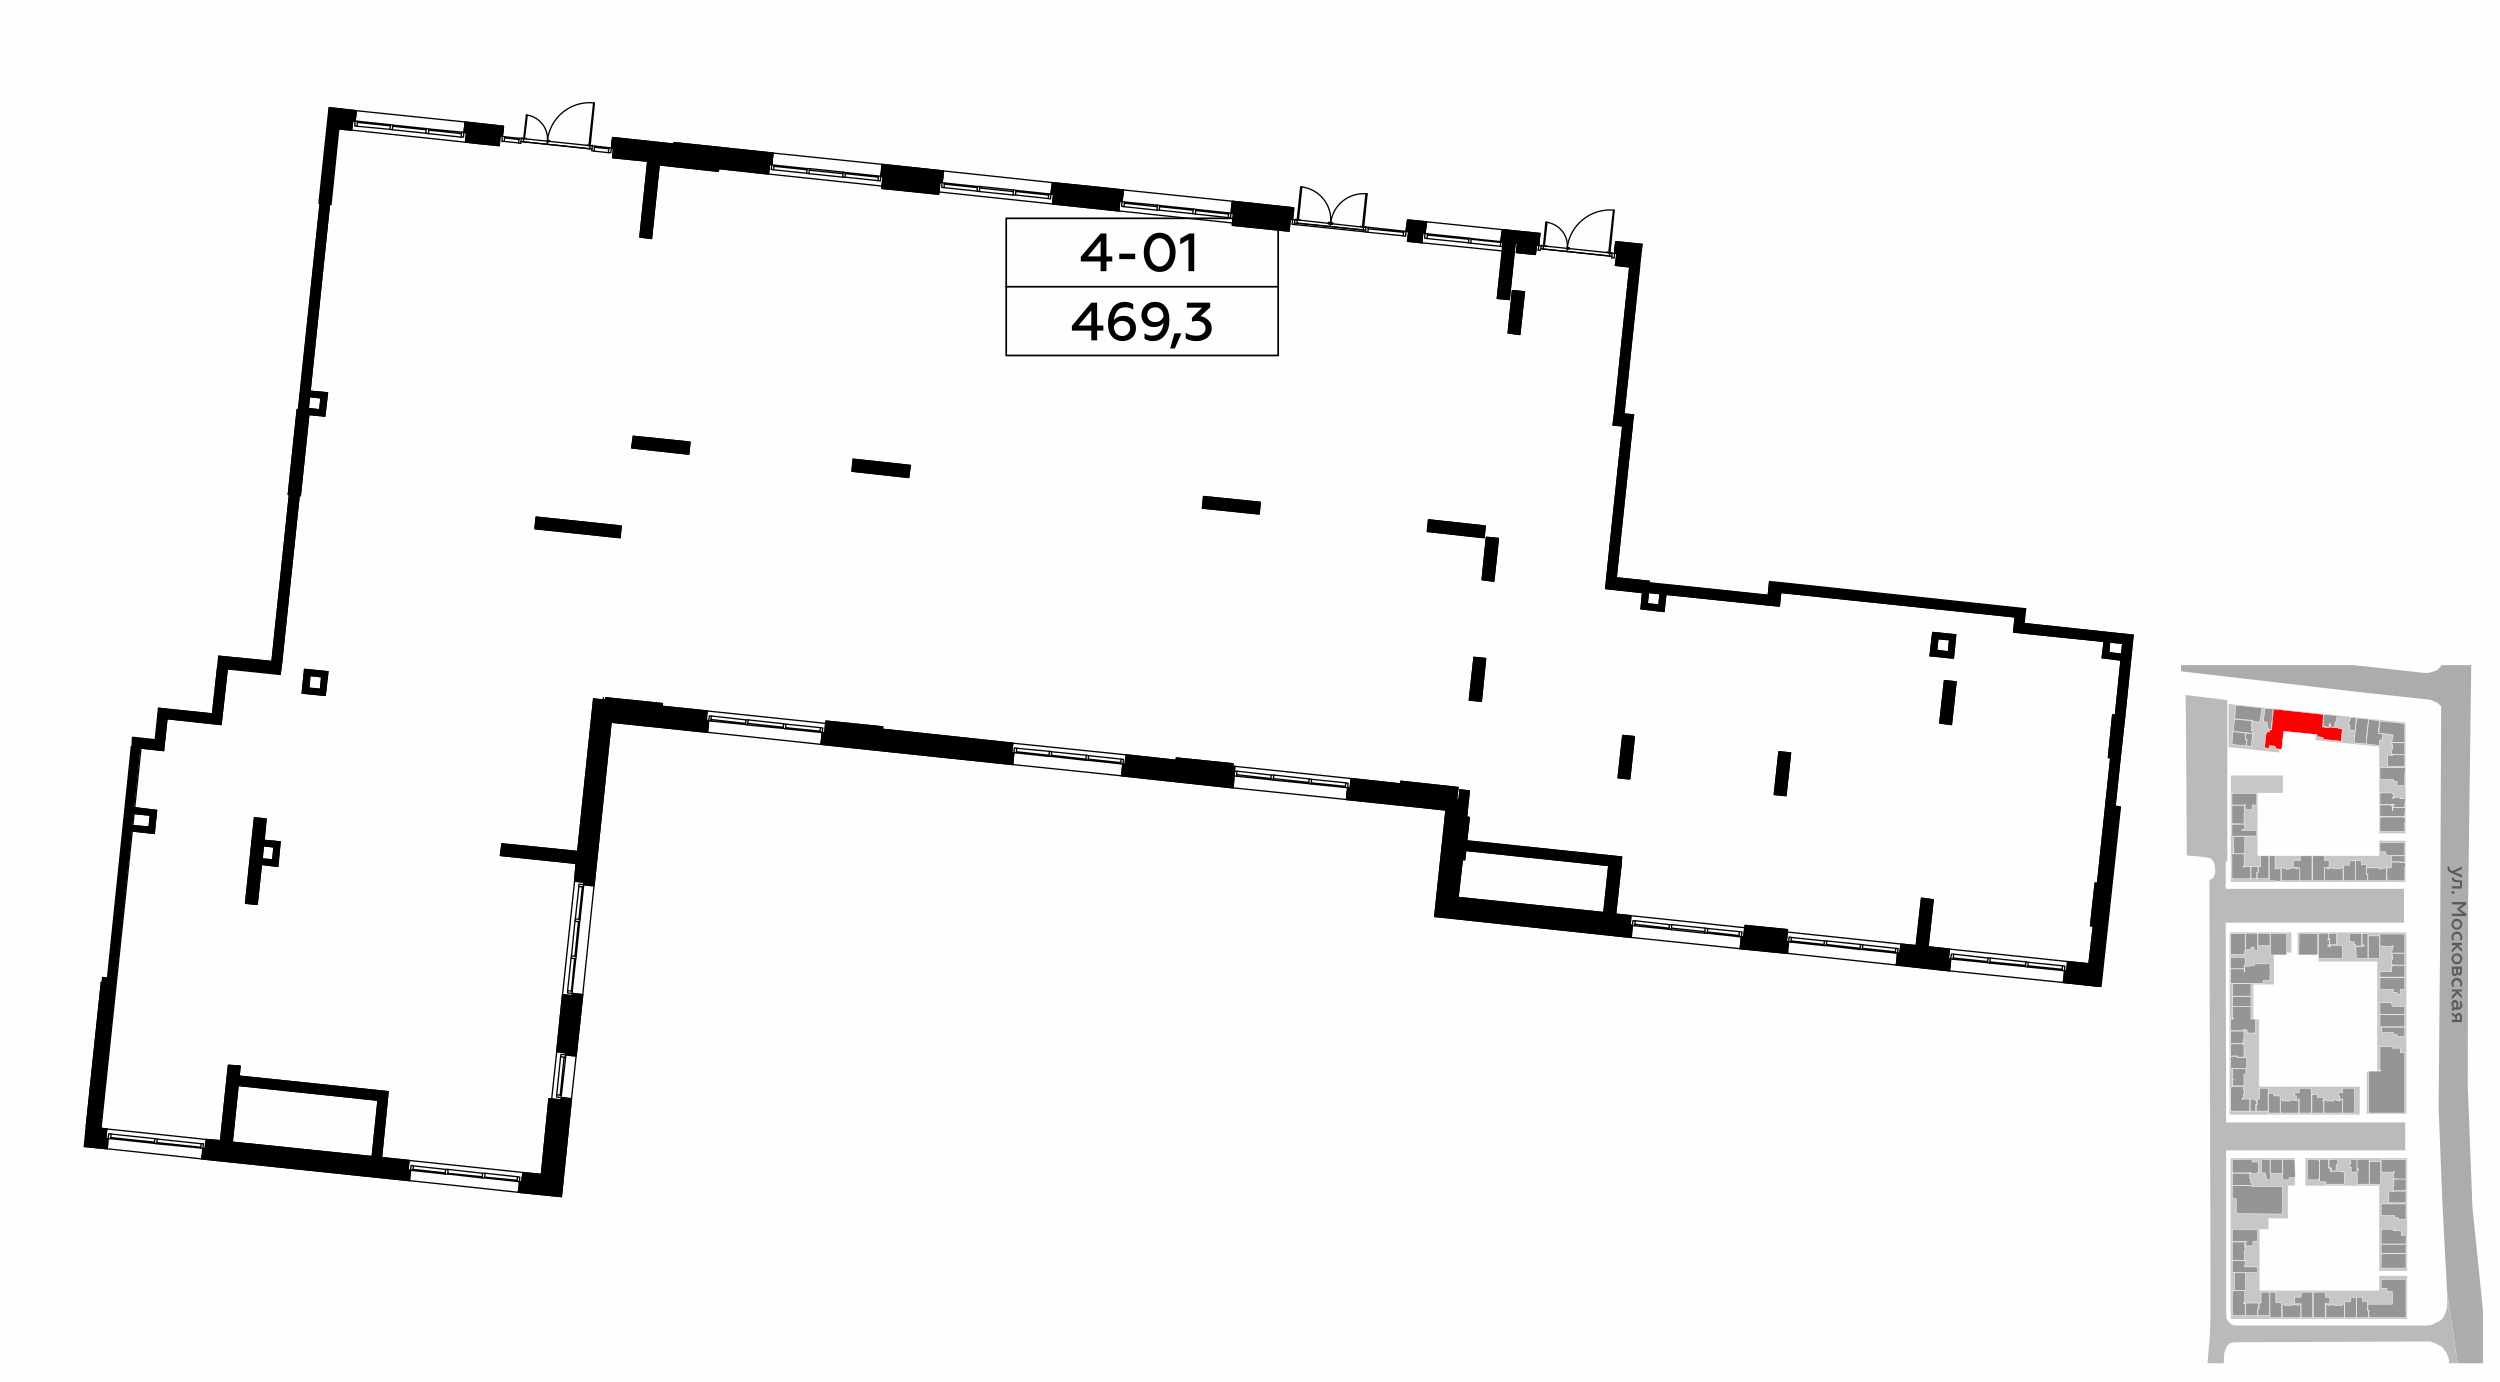 <?xml version="1.0" encoding="UTF-8"?>
<!DOCTYPE svg PUBLIC "-//W3C//DTD SVG 1.1//EN" "http://www.w3.org/Graphics/SVG/1.1/DTD/svg11.dtd">
<!-- Creator: CorelDRAW X8 -->
<svg xmlns="http://www.w3.org/2000/svg" xml:space="preserve" width="100%" height="100%" version="1.1" style="shape-rendering:geometricPrecision; text-rendering:geometricPrecision; image-rendering:optimizeQuality; fill-rule:evenodd; clip-rule:evenodd"
viewBox="0 0 6435 3556"
 xmlns:xlink="http://www.w3.org/1999/xlink">
 <defs>
  <style type="text/css">
   <![CDATA[
    .str2 {stroke:black;stroke-width:3.42;stroke-linecap:round;stroke-linejoin:round}
    .str1 {stroke:black;stroke-width:3.42;stroke-linecap:round;stroke-linejoin:round}
    .str3 {stroke:black;stroke-width:3.42;stroke-linecap:round;stroke-linejoin:round}
    .str0 {stroke:white;stroke-width:1.15;stroke-linecap:round;stroke-linejoin:round}
    .str4 {stroke:black;stroke-width:4.49;stroke-linecap:round;stroke-linejoin:round}
    .str5 {stroke:black;stroke-width:4.49;stroke-linecap:round;stroke-linejoin:round}
    .fil1 {fill:none}
    .fil8 {fill:none;fill-rule:nonzero}
    .fil0 {fill:#FEFEFE}
    .fil11 {fill:black}
    .fil10 {fill:black}
    .fil3 {fill:#959595}
    .fil5 {fill:#ADABAB}
    .fil6 {fill:#BABABA}
    .fil2 {fill:#C7C7C7}
    .fil4 {fill:red}
    .fil7 {fill:#5B5B5B;fill-rule:nonzero}
    .fil9 {fill:black;fill-rule:nonzero}
    .fil12 {fill:black;fill-rule:nonzero}
   ]]>
  </style>
 </defs>
 <g id="Слой_x0020_1">
  <g id="_758879544">
   <g>
    <rect class="fil0" width="6435" height="3556"/>
    <rect class="fil1" x="5614" y="1712" width="778" height="1797"/>
    <polygon class="fil2" points="5736,1923 5736,1812 6192,1860 6192,2145 6124,2145 6124,1922 5960,1905 5960,1904 5962,1890 5872,1881 5866,1937 "/>
    <polygon class="fil2" points="5876,1996 5876,2041 5811,2041 5811,2203 6124,2203 6124,2164 6192,2164 6192,2270 5742,2270 5742,1996 "/>
    <polygon class="fil2" points="5914,2457 5914,2400 6194,2400 6194,2867 6092,2867 6092,2759 6119,2759 6119,2475 5968,2475 5968,2457 "/>
    <polygon class="fil2" points="5898,2400 5898,2452 5853,2452 5853,2534 5800,2534 5800,2624 5815,2624 5815,2797 6074,2797 6074,2869 5739,2869 5739,2400 "/>
    <polygon class="fil2" points="5934,2981 6196,2981 6196,3271 6124,3271 6124,3052 5934,3052 "/>
    <polygon class="fil2" points="6124,3284 6196,3284 6196,3395 5742,3395 5742,2981 5907,2981 5907,3052 5889,3052 5889,3136 5839,3136 5839,3164 5816,3164 5816,3322 6124,3322 "/>
    <path class="fil3 str0" d="M6146 1944c0,16 0,13 0,29 15,0 29,0 44,0 0,-6 0,-20 0,-28l0 -2 -4 0 -13 0 -4 0 -10 0 0 2 -2 0 -1 0 0 -1 -10 0z"/>
    <path class="fil3 str0" d="M6126 1976l0 0c0,20 0,9 0,29l0 1 5 0 0 0 16 0 0 0 4 0 0 0 10 0 0 5 9 0 0 10 0 1 20 0 0 -2c0,-19 0,-8 0,-27l0 0 0 -4 1 0 0 -1 0 0 0 0 0 -1 0 -1 0 0 0 0 0 -4 0 -2 0 -1 0 0 0 0 0 -1 0 -1 0 0 0 0 -1 0 0 -1 -3 0 0 0c-20,0 -41,0 -61,0z"/>
    <path class="fil3 str0" d="M6146 2041l-15 0 0 0 -5 0 0 1c0,18 0,11 0,28l0 0 0 1 34 0 0 -1 4 0 0 2 -4 0 0 0 -1 0 0 4 2 0 0 2c21,0 7,0 29,0l0 -1 0 0 0 -4 0 0 0 -2 0 -5 0 -1 1 0 0 -1 0 0 0 0 0 0 0 0 0 -4 0 -3 0 0 0 0 0 0 0 0 0 -1 -13 0 0 -3 -17 0 0 3 -2 0 0 -4 1 0 0 -9 -2 0 0 -2 -7 0 0 0 -5 0 0 0z"/>
    <path class="fil3 str0" d="M6158 2072l-32 0 0 2 0 0 0 2 0 9 0 0 0 4 0 0 0 2 0 9 0 2 3 0 0 0c32,0 36,0 61,0l0 -4 0 0 0 -4 0 0 0 -5 0 -1 1 0 0 0 0 0 0 0 0 0 0 -1 0 -4 0 -2 0 0 0 0 0 -1 0 0 0 0 -1 0 0 -1 -15 0 -1 0 -15 0 0 3 0 0 0 5 -1 0 0 -5 0 -7 -2 0 0 -2 2 0 0 -1z"/>
    <path class="fil3 str0" d="M6129 2103l-4 0 0 0 4 0 0 2 -3 0 0 2 0 10 0 7 0 10 0 2 0 0 0 4 13 0c23,0 21,0 39,0l12 0 0 -4 0 0 0 -12 0 -8 1 0 0 0 0 0 0 -1 0 0 0 0 0 -4 0 -3 0 0 0 0 0 0 0 0 0 0 -1 0 0 -5 0 0c-20,0 -40,0 -61,0z"/>
    <path class="fil3 str0" d="M6005 2236l0 -1 0 -2 -5 0 0 1 0 1 -4 0 0 0 -3 0 0 1 0 1 -2 0 -1 0 0 -2 0 -1 0 -1 -6 0 0 2 0 0 0 9 0 0 0 4 0 0 0 14 0 0 0 5c13,0 37,0 47,0l0 0 0 -5 0 0 0 -10 0 0 0 -4 0 0 0 -13 0 -1 0 -1 -5 0 0 3 -1 0c-8,0 -11,0 -20,0z"/>
    <path class="fil3 str0" d="M6095 2250c0,5 0,11 0,17 0,0 37,0 48,0l0 -5 0 -17 0 -4 0 -7 -5 0 0 1 -1 0 -8 0 0 2 0 0 -4 0 0 -1 0 -1 -2 0 0 -1c-15,0 -13,0 -31,0l0 2 0 1 0 13 2 0 1 0z"/>
    <path class="fil3 str0" d="M6144 2262l1 0 0 5c22,0 29,0 45,0l0 -4 1 0 0 0 -1 0 0 -4 0 0 0 -2 0 -10 0 0 0 -4 0 0 0 -8 0 0 0 -4 1 0 0 0 0 0 0 0 0 0 0 -1 0 -4 0 -2 0 0 0 0 0 -1 0 -1 0 0 0 0 0 0 -1 0 0 -2 -10 0 -1 0 0 -1 -3 0 0 0 -9 0 0 0 -4 0 0 0 -8 0 0 14 0 1 -11 0c0,6 0,17 0,28z"/>
    <path class="fil3 str0" d="M5920 2262l0 -15 0 -4 0 -8 0 -2 -6 0 0 2 0 2 -1 0 -1 0 -1 0 0 -2 -3 0 0 0 -4 0 0 -1 0 -1 -5 0 0 2 0 1 -9 0 0 1 0 1 -4 0 -1 0 0 -2 -6 0 -1 0 0 -3 -6 0 0 1 0 1c0,11 1,21 1,32 13,0 31,0 45,0l2 0 0 -5z"/>
    <path class="fil3 str0" d="M5871 2262l0 -10 0 0 0 -4 0 0 0 -13 -3 0 0 0 -9 0 0 1 0 1 -2 0 -1 0 0 -2 0 0 0 -6 0 -9 0 -4 0 -13 -2 0 0 0 -11 0 -2 0c0,21 0,46 0,64l2 0 11 0 4 0 0 1 0 0 0 0 0 0 2 0 0 0 7 0 1 0 1 0 0 0 0 0 1 0 0 -1 1 0 0 -5 0 0z"/>
    <path class="fil3 str0" d="M5766 2152c8,0 12,0 17,0l6 0 4 0 13 0 3 0 0 -1 0 -12 0 0 0 -2 -13 0 -4 0 -15 0 -2 0 0 0 0 -2 0 -1 2 0 0 -9 0 0 0 -4 -1 0c-11,0 -22,1 -32,1l0 0 1 0c0,7 0,18 0,28l0 2 4 0 0 0 4 0 13 0zm8 -15l-4 0 0 -1 4 0 0 1z"/>
    <path class="fil3 str0" d="M5777 2072l0 0 4 0 0 1 -3 0 0 6 1 0 1 0 0 5 8 0 9 0 0 -12 12 0 0 -1c0,-10 0,-18 0,-28l0 -1 -64 0 0 2 0 28c11,0 21,0 32,0z"/>
    <polygon class="fil3 str0" points="5781,1887 5798,1888 5795,1921 5783,1920 5784,1903 5780,1902 5781,1887 "/>
    <path class="fil3 str0" d="M5748 1883l8 1c9,1 13,1 24,3l-1 16 4 1 0 8 -2 8 -36 -4 3 -33z"/>
    <polygon class="fil3 str0" points="5752,1851 5759,1852 5796,1855 5794,1870 5794,1870 5797,1870 5795,1881 5799,1881 5798,1888 5748,1882 "/>
    <polygon class="fil3 str0" points="5755,1815 5822,1822 5818,1855 5817,1855 5816,1859 5799,1857 5799,1854 5796,1853 5796,1854 5752,1850 "/>
    <polygon class="fil3 str0" points="5830,1823 5851,1825 5846,1878 5838,1877 5839,1875 5836,1875 5837,1866 5835,1866 5836,1859 5826,1858 "/>
    <path class="fil4 str0" d="M5852 1825l119 13 10 1 -2 16 1 0 -2 16c6,1 9,1 18,2l0 -2 23 3 0 1 9 1 0 2 1 0 -3 30 -47 -5 1 -5 -16 -2 0 -3 1 -2 -80 -8 -7 0 -4 39 -1 7 -16 -2 0 -6 -16 -2 0 7 -12 -1c1,-16 3,-28 4,-38l2 0 0 -3 6 0 0 -5 6 0c2,-20 3,-33 5,-54z"/>
    <path class="fil3 str0" d="M6066 1848l1 0 29 3 0 3c-2,22 -4,38 -6,61l-30 -3 0 -5c3,-26 3,-34 6,-59z"/>
    <path class="fil3 str0" d="M6097 1852l28 3 -3 32 2 1 9 1 -2 16 -6 0 0 14 -34 -4 0 -5c2,-21 4,-36 6,-58z"/>
    <polygon class="fil3 str0" points="6127,1856 6186,1862 6190,1862 6190,1911 6157,1911 6157,1905 6158,1905 6158,1896 6160,1896 6160,1893 6158,1893 6158,1891 6124,1887 6123,1887 6126,1859 "/>
    <polygon class="fil3 str0" points="6159,1941 6156,1941 6157,1928 6159,1928 6159,1917 6157,1917 6156,1913 6157,1912 6190,1912 6190,1942 6186,1942 6159,1942 "/>
    <polygon class="fil3 str0" points="6126,2169 6131,2169 6190,2169 6190,2202 6145,2202 6145,2200 6141,2200 6141,2192 6126,2192 "/>
    <polygon class="fil3 str0" points="6190,2219 6180,2219 6180,2218 6155,2218 6155,2203 6190,2203 "/>
    <path class="fil3 str0" d="M6063 2215l15 0 0 11 13 0c0,10 0,14 0,25l3 0 0 16 -31 0c0,-20 0,-34 0,-52z"/>
    <path class="fil3 str0" d="M6048 2216l15 0c0,18 0,31 0,51l-30 0 -1 -40 16 0 0 -11z"/>
    <path class="fil3 str0" d="M5953 2267c0,-24 0,-40 0,-63l0 -1 30 0 0 12 12 0 0 18 -12 0 0 34 -30 0z"/>
    <path class="fil3 str0" d="M5951 2267l-30 0 -1 -5 0 -29 -16 0 0 -18 17 0 0 -12 30 0 0 3c0,23 0,37 0,61z"/>
    <path class="fil3 str0" d="M5819 2203l21 0c0,22 0,36 0,59l-30 0 0 -16 3 0 0 -15 6 0 0 -28z"/>
    <polygon class="fil3 str0" points="5796,2231 5812,2231 5812,2234 5812,2245 5809,2245 5809,2262 5795,2262 5794,2259 5794,2232 5796,2232 "/>
    <path class="fil3 str0" d="M5750 2198l26 0c0,11 1,19 1,30l-2 0 0 2 1 0 0 0 0 0 0 0 1 0 0 1 1 0 15 0c0,9 0,19 0,31l-48 0 0 -65 5 1zm24 32l2 0 0 1 0 0 0 1 -2 0 0 -2z"/>
    <path class="fil3 str0" d="M5749 2153l4 0 25 0c0,17 0,29 0,44l-28 0 0 -13 -1 0 0 -31z"/>
    <path class="fil3 str0" d="M5745 2073l32 0c0,9 0,7 0,16l1 0 0 5 -2 0c0,10 0,15 0,27l-31 -1 0 -47z"/>
    <polygon class="fil3 str0" points="6050,1846 6063,1847 6065,1848 6062,1880 6049,1879 6049,1876 6049,1877 6048,1876 6048,1876 6049,1866 6044,1866 6045,1858 6048,1858 "/>
    <polygon class="fil3 str0" points="5982,1839 5984,1839 6016,1842 6014,1856 6013,1856 6013,1858 6011,1858 6009,1872 5998,1871 5999,1863 5995,1863 5995,1868 5995,1869 5994,1872 5985,1871 5985,1870 5985,1869 5982,1869 5982,1870 5979,1870 5981,1855 5980,1854 "/>
    <polygon class="fil3 str0" points="5747,2565 5794,2565 5794,2590 5747,2590 5747,2566 "/>
    <polygon class="fil3 str0" points="6131,2644 6190,2644 6190,2668 6170,2668 6170,2663 6161,2663 6161,2658 6131,2658 "/>
    <polygon class="fil3 str0" points="5966,2458 5966,2403 5918,2402 5917,2458 "/>
    <polygon class="fil3 str0" points="5968,2458 5968,2463 5968,2463 5968,2467 5970,2467 6028,2467 6029,2467 6029,2462 6029,2462 6029,2446 6029,2446 6029,2442 6029,2435 6027,2435 6027,2434 6027,2433 5998,2433 5998,2434 5998,2438 5997,2438 5997,2436 5992,2436 5992,2436 5992,2432 5992,2432 5996,2432 5996,2419 5991,2419 5991,2418 5993,2418 5993,2403 5993,2403 5993,2402 5968,2402 "/>
    <polygon class="fil3 str0" points="5994,2403 5994,2416 5997,2416 5997,2417 5997,2418 5997,2418 5997,2419 5997,2432 6014,2432 6014,2415 6014,2415 6014,2402 "/>
    <polygon class="fil3 str0" points="6065,2467 6066,2467 6093,2467 6095,2467 6095,2462 6095,2449 6095,2445 6095,2403 6080,2403 6080,2432 6084,2432 6085,2432 6085,2436 6084,2436 6081,2436 6081,2436 6081,2435 6079,2435 6079,2435 6079,2436 6064,2436 "/>
    <polygon class="fil3 str0" points="6064,2435 6078,2435 6078,2435 6078,2434 6079,2434 6079,2403 6050,2402 6048,2402 6048,2423 6050,2423 6051,2423 6051,2424 6060,2424 6060,2425 6060,2432 6064,2432 6064,2433 "/>
    <polygon class="fil3 str0" points="6096,2409 6096,2467 6097,2467 6109,2467 6122,2467 6125,2467 6125,2409 "/>
    <polygon class="fil3 str0" points="6126,2435 6157,2436 6157,2434 6157,2434 6160,2434 6160,2434 6160,2438 6160,2438 6158,2438 6158,2446 6158,2447 6156,2447 6156,2453 6157,2453 6190,2453 6190,2405 6190,2404 6126,2404 "/>
    <path class="fil3 str0" d="M6157 2454l0 3 -1 0 0 2 2 0 1 0 0 1 0 1 0 8 0 1 -3 0 0 12 1 0 0 0 1 0 0 1 0 1c11,0 21,0 32,0l0 -2c0,-8 0,-21 0,-28 -14,0 -21,0 -33,0z"/>
    <path class="fil3 str0" d="M6158 2485l0 1 0 1 -1 0 0 -1 -1 0 0 15c-10,0 -20,0 -30,0l0 1 0 12 0 1c24,0 38,0 64,0 0,-22 0,-8 0,-29l0 -1c-11,0 -21,0 -32,0z"/>
    <polygon class="fil3 str0" points="6126,2517 6126,2519 6126,2546 6126,2547 6162,2547 6162,2549 6159,2549 6159,2554 6169,2554 6170,2554 6170,2559 6178,2559 6178,2548 6178,2547 6190,2547 6190,2546 6190,2517 "/>
    <polygon class="fil3 str0" points="6155,2581 6126,2581 6126,2583 6126,2610 6126,2611 6190,2611 6190,2590 6157,2590 6157,2590 6157,2583 6155,2583 6155,2583 "/>
    <polygon class="fil3 str0" points="6126,2612 6126,2614 6126,2622 6126,2629 6126,2641 6126,2643 6190,2643 6190,2612 "/>
    <polygon class="fil3 str0" points="6146,2694 6130,2694 6126,2694 6126,2695 6126,2752 6126,2755 6129,2755 6129,2756 6125,2756 6125,2756 6126,2756 6126,2757 6097,2757 6097,2865 6190,2865 6190,2709 6178,2709 6178,2708 6178,2698 6169,2698 6157,2698 6157,2694 6150,2694 "/>
    <polygon class="fil3 str0" points="6060,2801 6059,2801 6032,2801 6030,2801 6030,2813 6029,2813 6019,2813 6019,2821 6023,2821 6023,2822 6023,2830 6029,2830 6029,2828 6030,2828 6030,2833 6030,2841 6030,2845 6030,2860 6030,2865 6060,2865 6061,2865 "/>
    <path class="fil3 str0" d="M5949 2804l-1 0 0 -3 -1 0c-9,0 -18,0 -27,0l-2 0 0 12 -1 0 -10 0 0 8 4 0 0 1 0 10 6 0 0 -4 1 0 0 5 0 0c0,11 0,21 0,32l2 0c15,0 14,0 29,0 0,-24 0,-38 0,-61z"/>
    <polygon class="fil3 str0" points="5917,2860 5917,2845 5917,2841 5917,2833 5902,2833 5902,2832 5902,2831 5896,2831 5896,2834 5895,2834 5875,2834 5875,2833 5875,2831 5870,2831 5870,2832 5870,2832 5870,2833 5870,2833 5870,2865 5900,2865 5904,2865 5916,2865 5917,2865 "/>
    <path class="fil3 str0" d="M5869 2821l-16 0 0 -1 0 -2 0 -4 -14 0c0,18 0,31 0,51l1 0c9,0 21,0 29,0 0,-18 0,-30 0,-44z"/>
    <polygon class="fil3 str0" points="5838,2818 5838,2804 5838,2801 5836,2801 5825,2801 5825,2801 5821,2801 5821,2801 5816,2801 5816,2828 5816,2829 5810,2829 5810,2832 5810,2832 5810,2844 5809,2844 5808,2844 5808,2860 5836,2860 5838,2860 "/>
    <polygon class="fil3 str0" points="5809,2843 5809,2832 5803,2832 5803,2831 5803,2829 5794,2829 5794,2830 5794,2830 5792,2830 5792,2860 5806,2860 5806,2856 5806,2847 5806,2843 5808,2843 "/>
    <polygon class="fil3 str0" points="5791,2829 5788,2829 5775,2829 5773,2829 5773,2830 5773,2830 5772,2830 5771,2830 5771,2829 5771,2829 5771,2828 5772,2828 5772,2826 5773,2826 5774,2826 5774,2818 5774,2817 5776,2817 5776,2805 5774,2805 5774,2805 5774,2804 5774,2803 5774,2800 5774,2800 5774,2796 5747,2796 5747,2797 5746,2797 5746,2797 5742,2797 5742,2826 5742,2830 5742,2854 5742,2859 5742,2860 5789,2860 5791,2860 "/>
    <polygon class="fil3 str0" points="5776,2795 5776,2766 5776,2765 5781,2765 5781,2750 5750,2750 5750,2751 5747,2751 5747,2777 5747,2779 5750,2779 5750,2780 5747,2780 5747,2795 "/>
    <path class="fil3 str0" d="M5783 2750l0 -28c-12,0 -9,0 -24,0l0 -1 0 -2c-6,0 -11,0 -17,0 0,4 0,13 0,18l0 12 0 1c14,0 31,0 41,0z"/>
    <polygon class="fil3 str0" points="5755,2718 5760,2718 5760,2719 5760,2721 5772,2721 5773,2721 5776,2721 5776,2689 5774,2689 5774,2688 5772,2688 5772,2688 5772,2687 5742,2687 5742,2717 5742,2718 5747,2718 "/>
    <polygon class="fil3 str0" points="5982,2831 5987,2831 5987,2834 6008,2834 6008,2831 6014,2831 6014,2833 6021,2833 6021,2834 6023,2834 6023,2833 6023,2833 6023,2831 6029,2831 6029,2833 6029,2865 5982,2865 "/>
    <path class="fil3 str0" d="M5978 2833l0 -1 3 0 0 -7 -15 0 -1 0 0 -7 -14 0c0,15 0,29 0,47 7,0 18,0 28,0l2 0 0 -5 0 -10 0 -4 0 -13c1,0 3,0 -3,0z"/>
    <polygon class="fil3 str0" points="5774,2684 5774,2676 5774,2675 5776,2675 5776,2654 5760,2654 5756,2654 5742,2654 5742,2686 5772,2686 5772,2684 5772,2684 "/>
    <polygon class="fil3 str0" points="5774,2653 5774,2651 5774,2650 5778,2650 5778,2651 5784,2651 5784,2651 5784,2653 5784,2659 5806,2659 5806,2623 5794,2623 5794,2616 5794,2606 5794,2604 5794,2594 5794,2591 5747,2591 5747,2621 5747,2621 5747,2622 5750,2622 5750,2623 5746,2623 5746,2623 5742,2623 5742,2623 5742,2653 "/>
    <polygon class="fil3 str0" points="5747,2564 5794,2564 5794,2532 5794,2532 5794,2532 5794,2532 5747,2532 5746,2532 5746,2532 5747,2532 "/>
    <polygon class="fil3 str0" points="5747,2531 5814,2531 5823,2531 5825,2531 5825,2524 5836,2524 5836,2524 5843,2524 5843,2522 5843,2511 5843,2507 5843,2491 5843,2482 5843,2481 5812,2481 5811,2481 5803,2481 5803,2484 5803,2485 5792,2485 5792,2486 5792,2487 5778,2487 5778,2487 5778,2493 5778,2502 5777,2502 5777,2494 5742,2494 5742,2531 "/>
    <polygon class="fil3 str0" points="5777,2493 5777,2487 5776,2487 5776,2486 5776,2484 5777,2484 5779,2484 5779,2466 5776,2466 5776,2466 5776,2464 5750,2464 5750,2465 5742,2465 5742,2493 "/>
    <polygon class="fil3 str0" points="5844,2447 5844,2459 5845,2458 5886,2458 5886,2403 5844,2402 5844,2403 "/>
    <polygon class="fil3 str0" points="5742,2403 5779,2403 5779,2410 5779,2447 5778,2447 5778,2457 5742,2457 "/>
    <polygon class="fil3 str0" points="5811,2402 5811,2447 5803,2447 5803,2444 5802,2444 5802,2438 5795,2438 5795,2442 5793,2442 5793,2444 5784,2444 5784,2447 5780,2447 5780,2402 "/>
    <polygon class="fil3 str0" points="5843,2403 5843,2434 5812,2434 5812,2402 "/>
    <path class="fil3 str0" d="M5970 2988l-2 0 0 -4 -2 0 -9 0 -5 0 -10 0 -3 0c0,17 0,36 0,53l3 0 10 0 5 0 9 0 2 0 0 -3 2 0 0 -6 0 -4 0 -32 0 -4z"/>
    <polygon class="fil3 str0" points="5971,3040 5971,3040 5971,3042 5986,3042 5986,3043 5986,3043 5987,3043 5987,3048 5988,3048 6033,3048 6034,3048 6034,3018 6032,3018 6032,3017 6032,3016 6024,3016 6023,3016 6023,3015 6000,3015 6000,3016 5998,3016 5998,3012 5998,3007 5994,3007 5994,3006 5994,3000 5994,2998 5994,2984 5984,2984 5980,2984 5971,2984 "/>
    <polygon class="fil3 str0" points="6047,2996 6047,3004 6051,3004 6052,3004 6052,3014 6052,3014 6052,3017 6067,3017 6067,3000 6067,2995 6067,2984 6064,2984 6064,2984 6063,2984 6053,2984 6051,2984 6051,2995 6051,2996 "/>
    <polygon class="fil3 str0" points="6067,3007 6069,3007 6070,3007 6070,3014 6069,3014 6067,3014 6068,3048 6069,3048 6081,3048 6085,3048 6097,3048 6098,3048 6098,2984 6097,2984 6067,2984 "/>
    <polygon class="fil3 str0" points="6099,2990 6099,3048 6100,3048 6125,3048 6128,3048 6128,2990 6124,2990 6101,2990 "/>
    <path class="fil3 str0" d="M6129 2990l0 11 0 0 0 4 0 0 0 12 0 0 0 0 0 0c16,0 16,0 31,0l1 0 0 -1 0 -1 1 0 1 0 0 4 0 0 -2 0 0 8 0 1 -1 0 0 6 0 0c25,0 -10,0 33,0l0 -2c0,-15 0,-30 0,-46l0 -1c-21,0 -41,0 -63,0l-1 0 0 5 0 0z"/>
    <polygon class="fil3 str0" points="6160,3035 6160,3038 6160,3038 6160,3040 6161,3040 6162,3040 6162,3042 6162,3043 6162,3050 6162,3051 6160,3051 6160,3063 6160,3063 6161,3063 6161,3064 6161,3065 6193,3065 6193,3064 6193,3036 6193,3035 "/>
    <polygon class="fil3 str0" points="6161,3066 6161,3067 6161,3068 6160,3068 6159,3068 6159,3067 6149,3067 6149,3096 6193,3096 6193,3095 6193,3068 6193,3066 "/>
    <polygon class="fil3 str0" points="6129,3099 6129,3099 6129,3127 6129,3129 6163,3129 6164,3129 6164,3134 6172,3134 6173,3134 6173,3139 6193,3139 6193,3138 6193,3100 6193,3099 "/>
    <polygon class="fil3 str0" points="6129,3164 6129,3165 6129,3202 6193,3202 6193,3201 6193,3201 6193,3196 6193,3196 6193,3189 6193,3188 6194,3188 6194,3188 6194,3188 6194,3187 6194,3180 6194,3180 6194,3180 6194,3180 6181,3180 6181,3179 6181,3168 6173,3168 6172,3168 6160,3168 6160,3167 6160,3164 "/>
    <polygon class="fil3 str0" points="6177,3203 6129,3203 6129,3204 6129,3225 6132,3225 6132,3226 6193,3226 6193,3203 6193,3203 6178,3203 "/>
    <polygon class="fil3 str0" points="6132,3227 6132,3227 6132,3228 6129,3228 6129,3231 6129,3264 6138,3264 6147,3264 6177,3264 6193,3264 6193,3227 "/>
    <polygon class="fil3 str0" points="6129,3293 6129,3298 6129,3309 6129,3316 6144,3316 6144,3317 6144,3324 6147,3324 6147,3325 6144,3325 6144,3325 6147,3325 6147,3325 6158,3325 6158,3356 6158,3357 6095,3357 6095,3360 6095,3361 6095,3373 6096,3373 6098,3373 6098,3378 6097,3378 6097,3386 6098,3386 6098,3391 6099,3391 6192,3391 6193,3391 6193,3387 6193,3387 6193,3293 6192,3293 "/>
    <polygon class="fil3 str0" points="6094,3350 6081,3350 6081,3349 6081,3342 6081,3339 6066,3339 6066,3391 6068,3391 6079,3391 6083,3391 6095,3391 6096,3391 6096,3386 6096,3378 6096,3374 6095,3374 6094,3374 "/>
    <polygon class="fil3 str0" points="6065,3342 6065,3340 6051,3340 6051,3343 6051,3351 6050,3351 6035,3351 6035,3386 6035,3386 6035,3391 6037,3391 6048,3391 6052,3391 6064,3391 6065,3391 "/>
    <polygon class="fil3 str0" points="6034,3359 6034,3357 6034,3357 6028,3357 6028,3360 6027,3360 6007,3360 6007,3359 6007,3357 6002,3357 6002,3358 6002,3359 5998,3359 5998,3359 5995,3359 5995,3360 5995,3360 5993,3360 5992,3360 5992,3359 5992,3358 5992,3357 5987,3357 5987,3359 5987,3391 5988,3391 6033,3391 6034,3391 "/>
    <polygon class="fil3 str0" points="5985,3354 5987,3354 5987,3356 5992,3356 5993,3356 5997,3356 5997,3348 5997,3339 5986,3339 5985,3339 5985,3326 5984,3326 5957,3326 5955,3326 5955,3391 5956,3391 5984,3391 5985,3391 "/>
    <polygon class="fil3 str0" points="5873,3353 5859,3353 5858,3353 5858,3344 5858,3339 5858,3327 5856,3327 5856,3326 5845,3326 5843,3326 5843,3391 5845,3391 5856,3391 5860,3391 5872,3391 5873,3391 "/>
    <polygon class="fil3 str0" points="5923,3326 5953,3326 5953,3330 5953,3391 5923,3391 5923,3356 5906,3356 5906,3339 5923,3339 "/>
    <polygon class="fil3 str0" points="5779,3355 5778,3355 5778,3356 5777,3356 5776,3356 5775,3356 5775,3355 5776,3355 5776,3353 5777,3353 5777,3352 5777,3352 5778,3352 5778,3322 5751,3322 5751,3323 5750,3323 5746,3323 5746,3325 5746,3353 5746,3356 5746,3380 5746,3385 5746,3386 5750,3386 5750,3386 5762,3386 5762,3386 5766,3386 5778,3386 5779,3386 "/>
    <polygon class="fil3 str0" points="5780,3370 5780,3371 5780,3386 5782,3386 5782,3386 5809,3386 5811,3386 5811,3387 5811,3387 5811,3381 5811,3381 5811,3373 5811,3373 5811,3369 5812,3369 5814,3369 5814,3358 5814,3358 5814,3354 5780,3354 5780,3355 5780,3355 "/>
    <polygon class="fil3 str0" points="5815,3358 5815,3369 5815,3369 5812,3369 5812,3386 5813,3386 5825,3386 5829,3386 5840,3386 5842,3386 5842,3326 5841,3326 5820,3326 5820,3354 5820,3354 5815,3354 5815,3358 "/>
    <polygon class="fil3 str0" points="5780,3321 5780,3292 5780,3291 5780,3276 5751,3276 5751,3277 5751,3321 "/>
    <path class="fil3 str0" d="M5808 3275l3 0 0 -13 0 -1 -13 0 -4 0 -15 0 -2 0 0 -1 0 -2 0 0 2 0 0 -10 0 0 0 -3 -2 0c-10,0 -20,0 -31,0l0 2c0,9 0,18 0,27l0 1c25,0 38,0 62,0z"/>
    <polygon class="fil3 str0" points="5777,3244 5777,3218 5777,3217 5780,3217 5780,3212 5780,3212 5778,3212 5778,3208 5779,3208 5779,3205 5777,3205 5777,3205 5777,3203 5777,3202 5779,3202 5779,3202 5779,3197 5779,3197 5746,3197 5746,3198 5746,3243 5746,3244 "/>
    <path class="fil3 str0" d="M5783 3195l0 2 -3 0 0 5 0 0 1 0 0 5 9 0 9 0 0 -12 1 0 11 0 0 -29 0 -1 -3 0 0 0c-24,0 -38,0 -62,0l0 1c0,20 0,8 0,28l0 1c13,0 25,0 37,0z"/>
    <path class="fil3 str0" d="M5875 3125l0 -71 -78 0 0 -1 0 -1 -51 0 0 4 0 9 0 4 0 11 0 5 10 0 0 1 0 0c0,13 0,25 0,38l0 0c40,0 80,1 119,1z"/>
    <path class="fil3 str0" d="M5797 3051l0 -6 -3 0 -1 0 0 -11 -1 0 -1 0 0 -14 0 0c-15,0 -30,0 -45,0l0 2 0 11 0 5 0 11 0 2c17,0 34,0 51,0z"/>
    <polygon class="fil3 str0" points="5791,3019 5791,3018 5792,3018 5794,3018 5794,3019 5794,3021 5811,3021 5811,3018 5811,3017 5813,3017 5813,2991 5813,2991 5800,2991 5799,2991 5797,2991 5797,2984 5797,2984 5746,2984 5746,2989 5746,3000 5746,3004 5746,3016 5746,3019 "/>
    <polygon class="fil3 str0" points="5821,2984 5821,3019 5831,3019 5831,3020 5831,3025 5833,3025 5833,3026 5833,3035 5836,3035 5836,3036 5836,3037 5844,3037 5844,3020 5843,3020 5843,2984 5842,2984 5834,2984 5827,2984 5823,2984 "/>
    <polygon class="fil3 str0" points="5844,3020 5868,3020 5868,3020 5875,3020 5875,2991 5875,2991 5875,2984 5872,2984 5860,2984 5857,2984 5845,2984 5844,2984 "/>
    <path class="fil3 str0" d="M5876 2991l0 29 0 1 0 17 1 0 0 -1 3 0 10 0 2 0 0 -6 1 0 15 0c0,-16 -1,-31 -1,-47l-3 0 -10 0 -4 0 -10 0 -2 0 0 0 -1 0 0 0 -1 0 0 7z"/>
    <polygon class="fil3 str0" points="5901,3360 5881,3360 5880,3360 5880,3357 5874,3357 5874,3357 5874,3359 5875,3391 5920,3391 5922,3391 5922,3357 5916,3357 5916,3359 5916,3360 5915,3360 5914,3360 5913,3360 5913,3359 5910,3359 5910,3359 5906,3359 5906,3358 5906,3357 5901,3357 5901,3359 "/>
    <polygon class="fil3 str0" points="5995,2984 5995,3006 5998,3006 5999,3006 6001,3006 6002,3006 6002,3014 6013,3014 6013,2999 6014,2999 6015,2999 6015,2998 6015,2997 6017,2997 6017,2984 "/>
    <polygon class="fil5" points="6284,1712 6281,2408 6277,2851 6287,3103 6299,3327 6326,3509 6391,3509 6391,3372 6364,3107 6352,2795 6353,2318 6361,1712 "/>
    <polygon class="fil5" points="6286,1820 6274,1809 6265,1805 6254,1801 6217,1797 6078,1782 5614,1728 5614,1712 6058,1712 6212,1729 6240,1732 6249,1732 6259,1730 6274,1725 6285,1712 "/>
    <polygon class="fil6" points="6299,3329 6299,3364 6295,3379 6288,3393 6280,3400 6270,3405 6260,3410 6247,3412 6229,3412 5749,3412 5749,3455 6255,3453 6271,3459 6287,3468 6298,3483 6304,3501 6304,3509 6326,3509 "/>
    <polygon class="fil6" points="5750,3412 5742,3408 5731,3395 5730,3371 5730,2961 6191,2961 6191,2889 5730,2889 5729,2375 6188,2375 6188,2288 5729,2288 5729,2217 5733,2217 5733,1802 5626,1789 5629,2202 5665,2205 5689,2209 5694,2213 5698,2219 5701,2229 5702,2239 5702,2247 5700,2254 5696,2260 5692,2263 5687,2265 5690,3382 5688,3441 5684,3486 5682,3509 5724,3509 5725,3484 5731,3467 5739,3458 5750,3455 "/>
    <path class="fil7" d="M6300 2236c0,4 3,8 8,10l29 13 0 -7 -18 -7 18 -8 0 -6 -25 11c-5,-2 -7,-4 -7,-7 0,-1 0,-2 1,-4l-5 0c-1,2 -1,3 -1,5z"/>
    <path id="1" class="fil7" d="M6332 2281l-21 0 0 6 26 0 0 -21 -9 0c-9,-1 -12,-2 -12,-6 0,0 0,0 0,-1l-5 0c0,1 0,1 0,2 0,5 3,8 7,9 4,1 6,1 10,1l4 0 0 10z"/>
    <path id="2" class="fil7" d="M6310 2297c0,2 2,4 4,4 2,0 4,-2 4,-4 0,-2 -2,-3 -4,-3 -2,0 -4,1 -4,3z"/>
    <polygon id="3" class="fil7" points="6311,2328 6339,2328 6325,2338 6325,2342 6339,2352 6311,2352 6311,2358 6348,2358 6348,2352 6331,2340 6348,2328 6348,2322 6311,2322 "/>
    <path id="4" class="fil7" d="M6315 2379c0,-2 1,-4 3,-6 1,-2 3,-2 6,-2 2,0 4,0 6,2 2,2 3,4 3,6 0,3 -1,5 -3,6 -2,2 -4,3 -6,3 -3,0 -5,-1 -6,-3 -2,-1 -3,-3 -3,-6zm-5 0c0,4 2,8 4,10 3,3 6,4 10,4 4,0 7,-1 10,-4 2,-2 4,-6 4,-10 0,-4 -2,-7 -4,-10 -3,-3 -6,-4 -10,-4 -4,0 -7,1 -10,4 -2,3 -4,6 -4,10z"/>
    <path id="5" class="fil7" d="M6310 2412c0,3 1,6 2,8l5 0c-1,-2 -2,-4 -2,-7 0,-3 1,-5 3,-7 1,-2 3,-2 6,-2 2,0 4,0 6,2 2,2 3,4 3,7 0,2 -1,4 -2,7l5 0c1,-3 2,-5 2,-8 0,-4 -2,-7 -4,-10 -3,-3 -6,-4 -10,-4 -4,0 -7,1 -10,4 -3,3 -4,6 -4,10z"/>
    <polygon id="6" class="fil7" points="6311,2433 6323,2433 6311,2445 6311,2452 6325,2438 6337,2450 6337,2443 6327,2433 6337,2433 6337,2427 6311,2427 "/>
    <path id="7" class="fil7" d="M6315 2468c0,-3 1,-5 3,-6 1,-2 3,-3 6,-3 2,0 4,1 6,3 2,1 3,4 3,6 0,2 -1,4 -3,6 -2,2 -4,2 -6,2 -3,0 -5,0 -6,-2 -2,-2 -3,-4 -3,-6zm-5 0c0,4 2,7 4,10 3,3 6,4 10,4 4,0 7,-1 10,-4 2,-3 4,-6 4,-10 0,-4 -2,-8 -4,-10 -3,-3 -6,-4 -10,-4 -4,0 -7,1 -10,4 -2,2 -4,6 -4,10z"/>
    <path id="8" class="fil7" d="M6311 2503c0,6 3,10 7,10 3,0 6,-2 7,-6 1,2 3,4 5,4 4,0 7,-3 7,-8l0 -15 -26 0 0 15zm11 -9l0 8c0,3 -1,5 -3,5 -2,0 -3,-2 -3,-5l0 -8 6 0zm10 0l0 7c0,3 -1,4 -3,4 -1,0 -2,-1 -2,-4l0 -7 5 0z"/>
    <path id="9" class="fil7" d="M6310 2531c0,3 1,6 2,9l5 0c-1,-2 -2,-5 -2,-8 0,-2 1,-4 3,-6 1,-2 3,-3 6,-3 2,0 4,1 6,3 2,2 3,4 3,6 0,3 -1,5 -2,7l5 0c1,-2 2,-5 2,-8 0,-3 -2,-7 -4,-10 -3,-2 -6,-4 -10,-4 -4,0 -7,2 -10,4 -3,3 -4,7 -4,10z"/>
    <polygon id="10" class="fil7" points="6311,2552 6323,2552 6311,2564 6311,2572 6325,2558 6337,2570 6337,2563 6327,2552 6337,2552 6337,2547 6311,2547 "/>
    <path id="11" class="fil7" d="M6315 2601c0,-1 1,-2 3,-2l10 0c6,0 10,-5 10,-12 0,-4 -1,-7 -3,-10l-5 0c2,3 3,5 3,8 0,5 -2,8 -6,8l-1 0c1,-2 2,-5 2,-8 0,-3 -1,-6 -3,-8 -1,-2 -3,-3 -6,-3 -3,0 -5,1 -6,3 -2,2 -3,4 -3,7 0,4 2,7 4,10 -2,0 -3,2 -3,5 0,1 0,3 0,3l5 0c-1,0 -1,-1 -1,-1zm3 -8c-1,-2 -3,-4 -3,-7 0,-4 2,-6 4,-6 3,0 4,2 4,6 0,3 0,5 -2,7l-3 0z"/>
    <path id="12" class="fil7" d="M6311 2612l9 7 0 6 -9 0 0 6 26 0 0 -14c0,-6 -3,-10 -8,-10 -4,0 -7,3 -8,6l-10 -7 0 6zm13 6c0,-3 2,-5 4,-5 3,0 4,2 4,5l0 7 -8 0 0 -7z"/>
   </g>
   <g>
    <polyline class="fil8 str1" points="1677,614 1700,394 1670,391 1647,610 1677,614 "/>
    <polyline class="fil8 str1" points="1599,1354 1380,1331 1377,1361 1596,1384 1599,1354 "/>
    <path class="fil8 str1" d="M725 1705l-162 -16m158 47l4 -31"/>
    <polyline class="fil8 str1" points="773,1276 796,1057 765,1054 742,1273 773,1276 "/>
    <polyline class="fil8 str1" points="595,2964 618,2744 588,2742 565,2961 595,2964 "/>
    <polyline class="fil8 str1" points="1421,3050 1444,2831 1413,2828 1391,3048 1421,3050 "/>
    <polyline class="fil8 str1" points="662,2328 685,2108 655,2105 632,2325 662,2328 "/>
    <polyline class="fil8 str1" points="1511,2194 1292,2172 1288,2202 1508,2225 1511,2194 "/>
    <polyline class="fil8 str1" points="874,307 872,332 905,335 908,311 "/>
    <polyline class="fil8 str1" points="1201,342 1198,366 1285,375 1287,351 "/>
    <polyline class="fil8 str1" points="1579,382 1577,406 1667,415 1670,391 "/>
    <line class="fil8 str1" x1="275" y1="2906" x2="222" y2= "2900" />
    <polyline class="fil8 str1" points="1050,3012 1053,2987 598,2940 595,2964 "/>
    <polyline class="fil8 str1" points="1391,3048 1393,3023 1346,3018 1343,3042 "/>
    <line class="fil8 str1" x1="1053" y1="2987" x2="1346" y2= "3018" />
    <polyline class="fil8 str1" points="1472,2563 1448,2560 1433,2707 1457,2710 "/>
    <polyline class="fil8 str1" points="1508,2225 1483,2222 1479,2268 1503,2271 "/>
    <polyline class="fil8 str1" points="1528,1799 1487,2192 1511,2194 "/>
    <polyline class="fil8 str1" points="1556,1827 1558,1802 1528,1799 "/>
    <polyline class="fil8 str1" points="3603,2042 3606,2018 3478,2004 3475,2029 "/>
    <polyline class="fil8 str1" points="430,1850 569,1865 585,1722 560,1719 547,1837 "/>
    <line class="fil8 str1" x1="421" y1="1932" x2="432" y2= "1826" />
    <line class="fil8 str1" x1="408" y1="1823" x2="572" y2= "1840" />
    <line class="fil8 str1" x1="794" y1="1771" x2="797" y2= "1739" />
    <line class="fil8 str1" x1="784" y1="1723" x2="778" y2= "1784" />
    <line class="fil8 str1" x1="828" y1="1742" x2="825" y2= "1774" />
    <line class="fil8 str1" x1="837" y1="1790" x2="844" y2= "1729" />
    <line class="fil8 str1" x1="839" y1="1776" x2="779" y2= "1770" />
    <line class="fil8 str1" x1="778" y1="1784" x2="837" y2= "1790" />
    <line class="fil8 str1" x1="384" y1="2129" x2="342" y2= "2125" />
    <polyline class="fil8 str1" points="340,2139 397,2145 403,2086 "/>
    <line class="fil8 str1" x1="387" y1="2098" x2="382" y2= "2144" />
    <line class="fil8 str1" x1="678" y1="2177" x2="705" y2= "2180" />
    <polyline class="fil8 str1" points="721,2167 680,2163 678,2177 "/>
    <line class="fil8 str1" x1="707" y1="2165" x2="702" y2= "2213" />
    <line class="fil8 str1" x1="715" y1="2230" x2="721" y2= "2167" />
    <polyline class="fil8 str1" points="717,2215 674,2211 673,2225 715,2230 "/>
    <line class="fil8 str1" x1="797" y1="1021" x2="826" y2= "1024" />
    <line class="fil8 str1" x1="843" y1="1011" x2="798" y2= "1007" />
    <line class="fil8 str1" x1="828" y1="1009" x2="823" y2= "1055" />
    <line class="fil8 str1" x1="836" y1="1071" x2="843" y2= "1011" />
    <polyline class="fil8 str1" points="838,1056 797,1052 795,1067 836,1071 "/>
    <polyline class="fil8 str1" points="3912,861 3924,751 3893,748 3882,857 3912,861 "/>
    <polyline class="fil8 str1" points="3845,1496 3857,1386 3826,1383 3815,1492 3845,1496 "/>
    <polyline class="fil8 str1" points="3813,1805 3824,1695 3794,1692 3782,1802 3813,1805 "/>
    <polyline class="fil8 str1" points="3770,2213 3782,2104 3751,2100 3739,2210 "/>
    <line class="fil8 str1" x1="3739" y1="2210" x2="3764" y2= "2213" />
    <line class="fil8 str1" x1="3764" y1="2213" x2="3770" y2= "2213" />
    <polyline class="fil8 str1" points="4156,2377 4172,2231 4141,2228 4126,2374 4156,2377 "/>
    <polyline class="fil8 str1" points="4960,2462 4976,2316 4946,2312 4930,2458 4960,2462 "/>
    <polyline class="fil8 str1" points="4207,1896 4177,1893 4165,2002 4195,2005 4207,1896 "/>
    <path class="fil8 str1" d="M4601 2393l-109 -11 -4 30m110 11l3 -30"/>
    <polyline class="fil8 str1" points="4609,1938 4579,1935 4567,2045 4597,2048 4609,1938 "/>
    <polyline class="fil8 str1" points="5035,1755 5005,1752 4993,1861 5023,1865 5035,1755 "/>
    <polyline class="fil8 str1" points="5457,1953 5469,1844 5438,1840 5427,1950 5457,1953 "/>
    <polyline class="fil8 str1" points="5423,2276 5393,2273 5381,2383 5412,2386 "/>
    <polyline class="fil8 str1" points="4555,1497 4549,1557 4580,1560 4586,1500 "/>
    <polyline class="fil8 str1" points="4136,1485 4133,1515 4243,1527 4245,1496 4136,1485 "/>
    <path class="fil8 str1" d="M4156 1063l-4 31 49 5m4 -31l-49 -5"/>
    <polyline class="fil8 str1" points="4223,659 4162,653 4158,683 4220,690 "/>
    <polyline class="fil8 str1" points="3906,626 3903,650 3952,655 3955,631 "/>
    <polyline class="fil8 str1" points="4930,2458 4933,2434 4893,2430 4890,2454 "/>
    <polyline class="fil8 str1" points="4196,2381 4198,2357 4159,2353 4156,2377 "/>
    <polyline class="fil8 str1" points="4126,2374 4129,2349 3753,2310 "/>
    <polyline class="fil8 str1" points="5423,2276 5457,1953 5433,1951 5399,2274 5423,2276 "/>
    <line class="fil8 str1" x1="5388" y1="2383" x2="5377" y2= "2481" />
    <polyline class="fil8 str1" points="5402,2483 5412,2386 5388,2383 "/>
    <polyline class="fil8 str1" points="5187,1588 5183,1627 5464,1656 5445,1841 5469,1844 5491,1635 5210,1605 "/>
    <line class="fil8 str1" x1="5428" y1="1680" x2="5430" y2= "1653" />
    <line class="fil8 str1" x1="5411" y1="1693" x2="5459" y2= "1699" />
    <line class="fil8 str1" x1="5461" y1="1684" x2="5428" y2= "1680" />
    <line class="fil8 str1" x1="5416" y1="1652" x2="5411" y2= "1693" />
    <line class="fil8 str1" x1="5015" y1="1678" x2="4985" y2= "1674" />
    <line class="fil8 str1" x1="4983" y1="1689" x2="4988" y2= "1644" />
    <line class="fil8 str1" x1="4973" y1="1643" x2="5018" y2= "1647" />
    <polyline class="fil8 str1" points="5034,1634 4975,1628 4968,1688 "/>
    <line class="fil8 str1" x1="5020" y1="1633" x2="5014" y2= "1693" />
    <polyline class="fil8 str1" points="4968,1688 5028,1694 5034,1634 "/>
    <line class="fil8 str1" x1="4228" y1="1525" x2="4224" y2= "1567" />
    <line class="fil8 str1" x1="4240" y1="1554" x2="4243" y2= "1527" />
    <line class="fil8 str1" x1="4270" y1="1558" x2="4240" y2= "1554" />
    <line class="fil8 str1" x1="4224" y1="1567" x2="4283" y2= "1574" />
    <polyline class="fil8 str1" points="3751,2100 3775,2103 3782,2036 3758,2033 "/>
    <polyline class="fil8 str1" points="3174,1966 3028,1951 3027,1957 "/>
    <polyline class="fil8 str1" points="3098,1278 3095,1308 3241,1323 3244,1293 3098,1278 "/>
    <path class="fil8 str1" d="M3321 565l-84 -9m-62 -7l-3 31 146 15 3 -30"/>
    <polyline class="fil8 str1" points="2196,1182 2193,1213 2339,1229 2343,1198 2196,1182 "/>
    <polyline class="fil8 str1" points="2273,454 2270,485 2416,500 2419,470 "/>
    <polyline class="fil8 str1" points="1853,410 1850,434 1978,448 1981,423 "/>
    <polyline class="fil8 str1" points="2712,500 2709,525 2880,543 2882,518 "/>
    <polyline class="fil8 str1" points="3626,596 3623,621 3660,625 3662,600 "/>
    <polyline class="fil8 str1" points="3027,1957 2899,1943 2896,1968 "/>
    <polyline class="fil8 str1" points="2604,1937 2607,1913 2271,1877 "/>
    <polyline class="fil8 str1" points="1818,1854 1820,1830 1705,1818 1702,1842 "/>
    <polyline class="fil8 str1" points="2272,1871 2126,1856 2123,1886 2269,1902 "/>
    <line class="fil8 str1" x1="2269" y1="1902" x2="2271" y2= "1877" />
    <line class="fil8 str1" x1="2271" y1="1877" x2="2272" y2= "1871" />
    <polyline class="fil8 str1" points="1705,1811 1559,1796 1556,1827 1702,1842 1705,1811 "/>
    <polyline class="fil8 str1" points="1776,1138 1630,1123 1626,1153 1773,1169 1776,1138 "/>
    <polyline class="fil8 str1" points="236,2901 276,2518 264,2516 "/>
    <polyline class="fil8 str1" points="261,2528 222,2900 236,2901 "/>
    <line class="fil8 str1" x1="345" y1="2094" x2="402" y2= "2100" />
    <line class="fil8 str1" x1="403" y1="2086" x2="346" y2= "2079" />
    <line class="fil8 str1" x1="260" y1="2904" x2="363" y2= "1925" />
    <line class="fil8 str1" x1="421" y1="1932" x2="338" y2= "1923" />
    <polyline class="fil8 str1" points="745,1273 700,1703 725,1705 770,1276 745,1273 "/>
    <polyline class="fil8 str1" points="824,524 768,1054 793,1057 848,527 824,524 "/>
    <line class="fil8 str1" x1="783" y1="1737" x2="843" y2= "1744" />
    <line class="fil8 str1" x1="844" y1="1729" x2="784" y2= "1723" />
    <line class="fil8 str1" x1="4177" y1="1096" x2="4136" y2= "1485" />
    <line class="fil8 str1" x1="4160" y1="1488" x2="4201" y2= "1099" />
    <line class="fil8 str1" x1="4195" y1="687" x2="4156" y2= "1063" />
    <polyline class="fil8 str1" points="4180,1066 4220,690 4195,687 "/>
    <line class="fil8 str1" x1="4583" y1="1525" x2="5187" y2= "1588" />
    <line class="fil8 str1" x1="4243" y1="1525" x2="4273" y2= "1528" />
    <line class="fil8 str1" x1="4288" y1="1530" x2="4549" y2= "1557" />
    <line class="fil8 str1" x1="4552" y1="1533" x2="4302" y2= "1507" />
    <line class="fil8 str1" x1="4273" y1="1528" x2="4270" y2= "1558" />
    <line class="fil8 str1" x1="4283" y1="1574" x2="4288" y2= "1530" />
    <polyline class="fil8 str1" points="908,311 914,312 916,297 "/>
    <polyline class="fil8 str1" points="916,297 917,285 847,277 "/>
    <line class="fil8 str1" x1="1194" y1="341" x2="1201" y2= "342" />
    <polyline class="fil8 str1" points="1287,351 1293,351 1295,337 "/>
    <polyline class="fil8 str1" points="1295,337 1296,325 1197,314 1196,326 "/>
    <line class="fil8 str1" x1="1196" y1="326" x2="1194" y2= "341" />
    <line class="fil8 str1" x1="1574" y1="381" x2="1579" y2= "382" />
    <line class="fil8 str1" x1="1732" y1="397" x2="1733" y2= "383" />
    <polyline class="fil8 str1" points="1735,371 1577,354 1575,366 "/>
    <line class="fil8 str1" x1="1575" y1="366" x2="1574" y2= "381" />
    <line class="fil8 str1" x1="917" y1="285" x2="1197" y2= "314" />
    <polyline class="fil8 str1" points="5320,2500 5314,2499 5313,2513 "/>
    <polyline class="fil8 str1" points="5313,2513 5311,2529 5406,2539 "/>
    <line class="fil8 str1" x1="5021" y1="2468" x2="5015" y2= "2467" />
    <line class="fil8 str1" x1="4960" y1="2462" x2="4930" y2= "2458" />
    <polyline class="fil8 str1" points="4890,2454 4884,2453 4883,2468 "/>
    <polyline class="fil8 str1" points="4883,2468 4881,2484 5018,2499 5020,2482 "/>
    <line class="fil8 str1" x1="5020" y1="2482" x2="5021" y2= "2468" />
    <path class="fil8 str1" d="M4604 2424l-6 -1m-110 -11l-6 -1 -1 15"/>
    <polyline class="fil8 str1" points="4481,2426 4479,2442 4601,2454 4602,2439 "/>
    <line class="fil8 str1" x1="4602" y1="2439" x2="4604" y2= "2424" />
    <line class="fil8 str1" x1="4202" y1="2382" x2="4196" y2= "2381" />
    <line class="fil8 str1" x1="4156" y1="2377" x2="4126" y2= "2374" />
    <polyline class="fil8 str1" points="3693,2359 4199,2413 4200,2396 "/>
    <line class="fil8 str1" x1="4200" y1="2396" x2="4202" y2= "2382" />
    <line class="fil8 str1" x1="5311" y1="2529" x2="5018" y2= "2499" />
    <line class="fil8 str1" x1="4881" y1="2484" x2="4601" y2= "2454" />
    <line class="fil8 str1" x1="4479" y1="2442" x2="4199" y2= "2413" />
    <line class="fil8 str1" x1="1511" y1="2194" x2="1508" y2= "2225" />
    <polyline class="fil8 str1" points="1503,2271 1502,2277 1517,2279 "/>
    <polyline class="fil8 str1" points="1517,2279 1529,2280 1573,1859 "/>
    <line class="fil8 str1" x1="1473" y1="2557" x2="1472" y2= "2563" />
    <polyline class="fil8 str1" points="1457,2710 1456,2715 1471,2717 "/>
    <polyline class="fil8 str1" points="1471,2717 1483,2718 1500,2560 1488,2559 "/>
    <line class="fil8 str1" x1="1488" y1="2559" x2="1473" y2= "2557" />
    <line class="fil8 str1" x1="1445" y1="2825" x2="1421" y2= "3050" />
    <polyline class="fil8 str1" points="1445,3080 1471,2828 1459,2827 "/>
    <line class="fil8 str1" x1="1459" y1="2827" x2="1445" y2= "2825" />
    <line class="fil8 str1" x1="1517" y1="2279" x2="1563" y2= "1842" />
    <line class="fil8 str1" x1="1529" y1="2280" x2="1500" y2= "2560" />
    <line class="fil8 str1" x1="1483" y1="2718" x2="1471" y2= "2828" />
    <line class="fil8 str1" x1="1421" y1="3050" x2="1391" y2= "3048" />
    <polyline class="fil8 str1" points="1343,3042 1337,3042 1336,3057 "/>
    <polyline class="fil8 str1" points="1336,3057 1334,3069 1445,3080 "/>
    <line class="fil8 str1" x1="1057" y1="3012" x2="1050" y2= "3012" />
    <line class="fil8 str1" x1="595" y1="2964" x2="565" y2= "2961" />
    <polyline class="fil8 str1" points="528,2957 522,2956 521,2971 "/>
    <polyline class="fil8 str1" points="521,2971 519,2983 1054,3039 1055,3027 "/>
    <line class="fil8 str1" x1="1055" y1="3027" x2="1057" y2= "3012" />
    <line class="fil8 str1" x1="278" y1="2931" x2="272" y2= "2930" />
    <polyline class="fil8 str1" points="217,2951 276,2957 277,2945 "/>
    <line class="fil8 str1" x1="277" y1="2945" x2="278" y2= "2931" />
    <line class="fil8 str1" x1="1336" y1="3057" x2="1434" y2= "3067" />
    <line class="fil8 str1" x1="1334" y1="3069" x2="1054" y2= "3039" />
    <line class="fil8 str1" x1="519" y1="2983" x2="276" y2= "2957" />
    <line class="fil8 str1" x1="613" y1="2794" x2="973" y2= "2832" />
    <polyline class="fil8 str1" points="999,2810 616,2770 613,2794 "/>
    <line class="fil8 str1" x1="973" y1="2832" x2="958" y2= "2977" />
    <line class="fil8 str1" x1="982" y1="2980" x2="999" y2= "2810" />
    <polyline class="fil8 str1" points="3772,2189 4172,2231 4174,2206 3775,2164 3772,2189 "/>
    <line class="fil8 str1" x1="3726" y1="2332" x2="3758" y2= "2033" />
    <line class="fil8 str1" x1="3722" y1="2085" x2="3693" y2= "2359" />
    <line class="fil8 str1" x1="3755" y1="2058" x2="3603" y2= "2042" />
    <polyline class="fil8 str1" points="3475,2029 3469,2028 3467,2042 "/>
    <polyline class="fil8 str1" points="3467,2042 3466,2058 3722,2085 "/>
    <polyline class="fil8 str1" points="2896,1968 2890,1967 2889,1981 "/>
    <polyline class="fil8 str1" points="2889,1981 2887,1997 3174,2028 3175,2011 "/>
    <line class="fil8 str1" x1="3175" y1="2011" x2="3176" y2= "1997" />
    <line class="fil8 str1" x1="2610" y1="1937" x2="2604" y2= "1937" />
    <polyline class="fil8 str1" points="2269,1902 2116,1885 2115,1900 "/>
    <polyline class="fil8 str1" points="2115,1900 2113,1916 2607,1968 2608,1952 "/>
    <line class="fil8 str1" x1="2608" y1="1952" x2="2610" y2= "1937" />
    <line class="fil8 str1" x1="1824" y1="1855" x2="1818" y2= "1854" />
    <line class="fil8 str1" x1="1702" y1="1842" x2="1550" y2= "1826" />
    <polyline class="fil8 str1" points="1573,1859 1821,1885 1823,1869 "/>
    <line class="fil8 str1" x1="1823" y1="1869" x2="1824" y2= "1855" />
    <line class="fil8 str1" x1="3466" y1="2058" x2="3174" y2= "2028" />
    <line class="fil8 str1" x1="2887" y1="1997" x2="2607" y2= "1968" />
    <line class="fil8 str1" x1="2113" y1="1916" x2="1821" y2= "1885" />
    <polyline class="fil8 str1" points="3823,1354 3677,1338 3674,1368 3820,1384 3823,1354 "/>
    <polyline class="fil8 str1" points="3753,2027 3606,2011 3603,2042 3749,2057 3753,2027 "/>
    <line class="fil8 str1" x1="1670" y1="391" x2="1706" y2= "395" />
    <polyline class="fil8 str1" points="1981,423 1987,424 1988,410 "/>
    <polyline class="fil8 str1" points="1988,410 1990,394 1735,367 1733,383 "/>
    <path class="fil8 str1" d="M2267 454l6 0m146 16l6 0 2 -14"/>
    <polyline class="fil8 str1" points="2427,456 2428,440 2270,423 2269,439 "/>
    <line class="fil8 str1" x1="2269" y1="439" x2="2267" y2= "454" />
    <line class="fil8 str1" x1="2705" y1="500" x2="2712" y2= "500" />
    <polyline class="fil8 str1" points="2882,518 2888,519 2890,504 "/>
    <polyline class="fil8 str1" points="2890,504 2892,489 2709,470 2707,485 "/>
    <line class="fil8 str1" x1="2707" y1="485" x2="2705" y2= "500" />
    <path class="fil8 str1" d="M3169 548l6 1m62 7l90 9 2 -15"/>
    <polyline class="fil8 str1" points="3329,550 3330,535 3172,518 3170,534 "/>
    <line class="fil8 str1" x1="3170" y1="534" x2="3169" y2= "548" />
    <line class="fil8 str1" x1="3619" y1="596" x2="3626" y2= "596" />
    <polyline class="fil8 str1" points="3662,600 3668,601 3670,586 "/>
    <polyline class="fil8 str1" points="3670,586 3672,571 3623,566 3621,581 "/>
    <line class="fil8 str1" x1="3621" y1="581" x2="3619" y2= "596" />
    <line class="fil8 str1" x1="3863" y1="622" x2="3906" y2= "626" />
    <polyline class="fil8 str1" points="3955,631 3961,632 3962,617 "/>
    <polyline class="fil8 str1" points="3962,617 3964,601 3867,591 3865,607 "/>
    <line class="fil8 str1" x1="3865" y1="607" x2="3863" y2= "622" />
    <line class="fil8 str1" x1="4156" y1="652" x2="4223" y2= "659" />
    <polyline class="fil8 str1" points="4227,629 4159,622 4157,638 "/>
    <line class="fil8 str1" x1="4157" y1="638" x2="4156" y2= "652" />
    <line class="fil8 str1" x1="3672" y1="571" x2="3867" y2= "591" />
    <line class="fil8 str1" x1="1990" y1="394" x2="2270" y2= "423" />
    <line class="fil8 str1" x1="2428" y1="440" x2="2709" y2= "470" />
    <line class="fil8 str1" x1="2892" y1="489" x2="3172" y2= "518" />
    <polyline class="fil8 str1" points="1292,364 1298,364 1299,352 1293,351 1292,364 "/>
    <polyline class="fil8 str1" points="1299,355 1336,359 1336,356 1299,352 1299,355 "/>
    <polyline class="fil8 str1" points="1530,379 1567,383 1567,380 1531,376 1530,379 "/>
    <path class="fil8 str1" d="M1409 363c3,-33 -21,-63 -54,-67"/>
    <polyline class="fil8 str1" points="1355,296 1357,297 1350,357 1348,357 1355,296 "/>
    <line class="fil8 str1" x1="1351" y1="357" x2="1351" y2= "357" />
    <polyline class="fil8 str1" points="1344,355 1343,356 1346,357 1346,356 "/>
    <line class="fil8 str1" x1="1351" y1="357" x2="1347" y2= "356" />
    <line class="fil8 str1" x1="1355" y1="356" x2="1355" y2= "358" />
    <line class="fil8 str1" x1="1348" y1="357" x2="1519" y2= "375" />
    <line class="fil8 str1" x1="1518" y1="383" x2="1347" y2= "365" />
    <line class="fil8 str1" x1="1408" y1="371" x2="1409" y2= "364" />
    <line class="fil8 str1" x1="1348" y1="357" x2="1347" y2= "365" />
    <path class="fil8 str1" d="M1530 265c-60,-7 -115,37 -121,98"/>
    <polyline class="fil8 str1" points="1530,266 1528,265 1516,375 1519,375 1530,266 "/>
    <line class="fil8 str1" x1="1515" y1="375" x2="1515" y2= "374" />
    <polyline class="fil8 str1" points="1520,375 1520,375 1524,375 1524,374 "/>
    <line class="fil8 str1" x1="1512" y1="374" x2="1512" y2= "373" />
    <line class="fil8 str1" x1="1520" y1="374" x2="1516" y2= "374" />
    <line class="fil8 str1" x1="1412" y1="363" x2="1412" y2= "364" />
    <polyline class="fil8 str1" points="1413,364 1413,363 1412,363 "/>
    <polyline class="fil8 str1" points="1413,363 1413,364 1413,363 "/>
    <line class="fil8 str1" x1="1412" y1="363" x2="1412" y2= "364" />
    <line class="fil8 str1" x1="1413" y1="364" x2="1413" y2= "363" />
    <polyline class="fil8 str1" points="1412,364 1412,363 1413,363 1413,364 "/>
    <line class="fil8 str1" x1="1411" y1="363" x2="1411" y2= "364" />
    <polyline class="fil8 str1" points="1414,364 1414,364 1411,363 "/>
    <line class="fil8 str1" x1="1412" y1="364" x2="1412" y2= "363" />
    <line class="fil8 str1" x1="1413" y1="364" x2="1413" y2= "364" />
    <path class="fil9 str2" d="M1413 363l2 0c0,-1 -1,-2 -2,-2 -2,0 -3,1 -3,2 0,1 1,2 3,2 1,0 2,-1 2,-2l-2 0z"/>
    <line class="fil8 str1" x1="1518" y1="383" x2="1519" y2= "375" />
    <line class="fil8 str1" x1="1525" y1="376" x2="1524" y2= "375" />
    <line class="fil8 str1" x1="1520" y1="375" x2="1519" y2= "375" />
    <polyline class="fil8 str1" points="1518,383 1524,383 1525,376 "/>
    <line class="fil8 str1" x1="1348" y1="357" x2="1346" y2= "357" />
    <polyline class="fil8 str1" points="1343,356 1342,356 1341,364 1347,365 "/>
    <line class="fil8 str1" x1="1518" y1="383" x2="1347" y2= "365" />
    <polyline class="fil8 str1" points="1566,393 1572,393 1574,381 1567,380 1566,393 "/>
    <line class="fil8 str1" x1="1335" y1="368" x2="1298" y2= "364" />
    <line class="fil8 str1" x1="1566" y1="393" x2="1529" y2= "389" />
    <polyline class="fil8 str1" points="1335,368 1341,369 1341,364 "/>
    <polyline class="fil8 str1" points="1342,356 1336,356 1335,368 "/>
    <polyline class="fil8 str1" points="1524,383 1523,388 1529,389 1531,376 1525,376 "/>
    <polyline class="fil8 str1" points="920,315 1005,324 1005,321 920,312 920,315 "/>
    <line class="fil8 str1" x1="1004" y1="333" x2="919" y2= "325" />
    <polyline class="fil8 str1" points="1187,353 1193,353 1194,341 1188,340 1187,353 "/>
    <polyline class="fil8 str1" points="1011,325 1097,334 1097,331 1011,322 1011,325 "/>
    <line class="fil8 str1" x1="1096" y1="343" x2="1010" y2= "334" />
    <polyline class="fil8 str1" points="1004,333 1010,334 1011,322 1005,321 1004,333 "/>
    <polyline class="fil8 str1" points="1104,335 1188,344 1188,340 1104,332 1104,335 "/>
    <line class="fil8 str1" x1="1187" y1="353" x2="1103" y2= "344" />
    <polyline class="fil8 str1" points="1096,343 1103,344 1104,332 1097,331 1096,343 "/>
    <polyline class="fil8 str1" points="913,324 919,325 920,312 914,312 913,324 "/>
    <line class="fil8 str1" x1="272" y1="2930" x2="275" y2= "2906" />
    <polyline class="fil8 str1" points="565,2961 567,2936 531,2933 528,2957 "/>
    <line class="fil8 str1" x1="275" y1="2906" x2="531" y2= "2933" />
    <polyline class="fil8 str1" points="3326,577 3332,578 3332,574 "/>
    <polyline class="fil8 str1" points="3333,566 3327,565 3326,577 "/>
    <polyline class="fil8 str1" points="3522,589 3613,598 3613,595 3522,585 3522,589 "/>
    <polyline class="fil8 str1" points="3612,607 3618,608 3619,596 3613,595 3612,607 "/>
    <line class="fil8 str1" x1="3515" y1="597" x2="3332" y2= "578" />
    <line class="fil8 str1" x1="3612" y1="607" x2="3521" y2= "598" />
    <polyline class="fil8 str1" points="3515,593 3515,597 3521,598 3522,585 3516,585 "/>
    <polyline class="fil8 str1" points="2894,523 2979,532 2979,528 2895,520 2894,523 "/>
    <line class="fil8 str1" x1="2978" y1="541" x2="2893" y2= "532" />
    <polyline class="fil8 str1" points="3161,560 3167,561 3169,548 3163,548 3161,560 "/>
    <polyline class="fil8 str1" points="2985,532 3071,541 3072,538 2985,529 2985,532 "/>
    <line class="fil8 str1" x1="3070" y1="550" x2="2984" y2= "541" />
    <polyline class="fil8 str1" points="2978,541 2984,541 2985,529 2979,528 2978,541 "/>
    <polyline class="fil8 str1" points="3078,542 3162,551 3163,548 3078,539 3078,542 "/>
    <line class="fil8 str1" x1="3161" y1="560" x2="3077" y2= "551" />
    <polyline class="fil8 str1" points="3070,550 3077,551 3078,539 3072,538 3070,550 "/>
    <polyline class="fil8 str1" points="2887,531 2893,532 2895,520 2888,519 2887,531 "/>
    <polyline class="fil8 str1" points="2431,474 2516,483 2516,480 2431,471 2431,474 "/>
    <line class="fil8 str1" x1="2515" y1="492" x2="2430" y2= "483" />
    <polyline class="fil8 str1" points="2698,511 2704,512 2705,500 2700,499 2698,511 "/>
    <polyline class="fil8 str1" points="2522,484 2608,493 2609,489 2522,480 2522,484 "/>
    <line class="fil8 str1" x1="2607" y1="502" x2="2521" y2= "493" />
    <polyline class="fil8 str1" points="2515,492 2521,493 2522,480 2516,480 2515,492 "/>
    <polyline class="fil8 str1" points="2615,493 2699,502 2700,499 2615,490 2615,493 "/>
    <line class="fil8 str1" x1="2698" y1="511" x2="2614" y2= "502" />
    <polyline class="fil8 str1" points="2607,502 2614,502 2615,490 2609,489 2607,502 "/>
    <polyline class="fil8 str1" points="2424,482 2430,483 2431,471 2425,470 2424,482 "/>
    <polyline class="fil8 str1" points="1992,428 2077,437 2078,434 1993,425 1992,428 "/>
    <line class="fil8 str1" x1="2076" y1="446" x2="1991" y2= "437" />
    <polyline class="fil8 str1" points="2260,465 2266,466 2267,454 2261,453 2260,465 "/>
    <polyline class="fil8 str1" points="2083,438 2170,447 2170,443 2084,434 2083,438 "/>
    <line class="fil8 str1" x1="2169" y1="456" x2="2082" y2= "447" />
    <polyline class="fil8 str1" points="2076,446 2082,447 2084,434 2078,434 2076,446 "/>
    <polyline class="fil8 str1" points="2176,447 2261,456 2261,453 2176,444 2176,447 "/>
    <line class="fil8 str1" x1="2260" y1="465" x2="2175" y2= "456" />
    <polyline class="fil8 str1" points="2169,456 2175,456 2176,444 2170,443 2169,456 "/>
    <polyline class="fil8 str1" points="1985,436 1991,437 1993,425 1987,424 1985,436 "/>
    <polyline class="fil8 str1" points="3674,605 3781,616 3781,613 3675,602 3674,605 "/>
    <line class="fil8 str1" x1="3780" y1="625" x2="3673" y2= "614" />
    <polyline class="fil8 str1" points="3862,634 3868,634 3869,622 3863,622 3862,634 "/>
    <polyline class="fil8 str1" points="3667,613 3673,614 3675,602 3668,601 3667,613 "/>
    <path class="fil8 str1" d="M3425 575c5,-47 -29,-89 -76,-94"/>
    <polyline class="fil8 str1" points="3348,481 3351,481 3342,566 3339,566 3348,481 "/>
    <line class="fil8 str1" x1="3343" y1="566" x2="3343" y2= "567" />
    <polyline class="fil8 str1" points="3335,564 3334,566 3338,566 3338,566 "/>
    <line class="fil8 str1" x1="3342" y1="566" x2="3339" y2= "566" />
    <line class="fil8 str1" x1="3346" y1="565" x2="3346" y2= "567" />
    <line class="fil8 str1" x1="3339" y1="566" x2="3338" y2= "566" />
    <line class="fil8 str1" x1="3422" y1="575" x2="3422" y2= "574" />
    <polyline class="fil8 str1" points="3422,574 3420,574 3420,575 "/>
    <polyline class="fil8 str1" points="3421,575 3421,574 3421,575 "/>
    <line class="fil8 str1" x1="3422" y1="575" x2="3422" y2= "574" />
    <line class="fil8 str1" x1="3420" y1="574" x2="3420" y2= "575" />
    <polyline class="fil8 str1" points="3420,575 3421,574 3422,574 3422,575 "/>
    <line class="fil8 str1" x1="3423" y1="575" x2="3423" y2= "575" />
    <polyline class="fil8 str1" points="3423,575 3419,574 3419,575 "/>
    <line class="fil8 str1" x1="3422" y1="575" x2="3422" y2= "575" />
    <line class="fil8 str1" x1="3420" y1="575" x2="3420" y2= "575" />
    <path class="fil9 str2" d="M3421 575l2 0c0,-2 -1,-3 -2,-3 -1,0 -2,1 -2,3 0,1 1,2 2,2 1,0 2,-1 2,-2l-2 0z"/>
    <line class="fil8 str1" x1="3339" y1="566" x2="3510" y2= "585" />
    <line class="fil8 str1" x1="3509" y1="592" x2="3339" y2= "574" />
    <line class="fil8 str1" x1="3424" y1="583" x2="3425" y2= "576" />
    <line class="fil8 str1" x1="3339" y1="566" x2="3339" y2= "574" />
    <path class="fil8 str1" d="M3519 499c-47,-5 -89,29 -94,76"/>
    <polyline class="fil8 str1" points="3519,499 3516,499 3507,584 3510,585 3519,499 "/>
    <line class="fil8 str1" x1="3507" y1="584" x2="3507" y2= "584" />
    <polyline class="fil8 str1" points="3512,584 3512,585 3515,585 3515,583 "/>
    <polyline class="fil8 str1" points="3507,583 3511,584 3511,584 "/>
    <line class="fil8 str1" x1="3503" y1="582" x2="3503" y2= "584" />
    <line class="fil8 str1" x1="3427" y1="575" x2="3427" y2= "576" />
    <polyline class="fil8 str1" points="3429,576 3429,575 3427,575 "/>
    <line class="fil8 str1" x1="3428" y1="575" x2="3428" y2= "576" />
    <line class="fil8 str1" x1="3428" y1="575" x2="3428" y2= "576" />
    <line class="fil8 str1" x1="3427" y1="575" x2="3427" y2= "576" />
    <line class="fil8 str1" x1="3429" y1="576" x2="3429" y2= "575" />
    <polyline class="fil8 str1" points="3429,576 3429,575 3427,575 3427,576 "/>
    <line class="fil8 str1" x1="3426" y1="575" x2="3426" y2= "576" />
    <polyline class="fil8 str1" points="3430,576 3430,576 3426,575 "/>
    <line class="fil8 str1" x1="3427" y1="576" x2="3427" y2= "575" />
    <line class="fil8 str1" x1="3429" y1="575" x2="3429" y2= "576" />
    <path class="fil9 str2" d="M3428 575l3 0c0,-1 -1,-2 -3,-2 -1,0 -2,1 -2,2 0,1 1,2 2,2 2,0 3,-1 3,-2l-3 0z"/>
    <line class="fil8 str1" x1="3509" y1="592" x2="3510" y2= "585" />
    <line class="fil8 str1" x1="3339" y1="566" x2="3338" y2= "566" />
    <polyline class="fil8 str1" points="3334,566 3333,566 3332,574 3339,575 3339,574 "/>
    <line class="fil8 str1" x1="3516" y1="585" x2="3515" y2= "585" />
    <line class="fil8 str1" x1="3512" y1="585" x2="3510" y2= "585" />
    <polyline class="fil8 str1" points="3509,592 3515,593 3516,585 "/>
    <line class="fil8 str1" x1="3509" y1="592" x2="3339" y2= "575" />
    <polyline class="fil8 str1" points="3959,644 3965,644 3966,640 "/>
    <polyline class="fil8 str1" points="3967,633 3961,632 3959,644 "/>
    <polyline class="fil8 str1" points="4149,660 4148,664 4155,664 4156,652 4149,652 "/>
    <path class="fil8 str1" d="M4034 639c4,-33 -21,-63 -54,-67"/>
    <polyline class="fil8 str1" points="3979,572 3982,572 3975,634 3973,633 3979,572 "/>
    <line class="fil8 str1" x1="3976" y1="633" x2="3976" y2= "634" />
    <line class="fil8 str1" x1="3980" y1="634" x2="3980" y2= "632" />
    <polyline class="fil8 str1" points="3968,631 3968,633 3972,633 3972,633 "/>
    <line class="fil8 str1" x1="3976" y1="633" x2="3972" y2= "632" />
    <line class="fil8 str1" x1="3973" y1="633" x2="4144" y2= "651" />
    <line class="fil8 str1" x1="4143" y1="659" x2="3972" y2= "641" />
    <line class="fil8 str1" x1="4033" y1="647" x2="4034" y2= "639" />
    <line class="fil8 str1" x1="3973" y1="633" x2="3972" y2= "641" />
    <path class="fil8 str1" d="M4155 541c-60,-6 -115,38 -121,98"/>
    <polyline class="fil8 str1" points="4155,541 4153,541 4141,651 4144,651 4155,541 "/>
    <line class="fil8 str1" x1="4137" y1="648" x2="4137" y2= "650" />
    <line class="fil8 str1" x1="4140" y1="651" x2="4140" y2= "650" />
    <line class="fil8 str1" x1="4145" y1="650" x2="4141" y2= "650" />
    <polyline class="fil8 str1" points="4145,651 4145,651 4148,652 4148,650 "/>
    <path class="fil9 str2" d="M4037 639l2 0c0,-1 -1,-2 -2,-2 -1,0 -2,1 -2,2 0,1 1,2 2,2 1,0 2,-1 2,-2l-2 0z"/>
    <line class="fil8 str1" x1="4037" y1="639" x2="4036" y2= "640" />
    <polyline class="fil8 str1" points="4038,640 4038,639 4037,639 "/>
    <line class="fil8 str1" x1="4038" y1="640" x2="4038" y2= "639" />
    <line class="fil8 str1" x1="4037" y1="639" x2="4037" y2= "640" />
    <line class="fil8 str1" x1="4036" y1="639" x2="4036" y2= "640" />
    <line class="fil8 str1" x1="4038" y1="640" x2="4039" y2= "639" />
    <polyline class="fil8 str1" points="4037,640 4037,639 4038,639 4038,640 "/>
    <line class="fil8 str1" x1="4036" y1="639" x2="4035" y2= "640" />
    <polyline class="fil8 str1" points="4039,640 4039,639 4036,639 "/>
    <line class="fil8 str1" x1="4037" y1="640" x2="4037" y2= "639" />
    <line class="fil8 str1" x1="4038" y1="639" x2="4038" y2= "640" />
    <line class="fil8 str1" x1="4143" y1="659" x2="4144" y2= "651" />
    <line class="fil8 str1" x1="4149" y1="652" x2="4148" y2= "652" />
    <line class="fil8 str1" x1="4145" y1="651" x2="4144" y2= "651" />
    <polyline class="fil8 str1" points="4143,659 4149,660 4149,652 "/>
    <line class="fil8 str1" x1="3973" y1="633" x2="3972" y2= "633" />
    <polyline class="fil8 str1" points="3968,633 3967,633 3966,640 3972,641 "/>
    <line class="fil8 str1" x1="4143" y1="659" x2="3972" y2= "641" />
    <polyline class="fil8 str1" points="285,2931 397,2943 398,2940 285,2928 285,2931 "/>
    <line class="fil8 str1" x1="399" y1="2931" x2="286" y2= "2919" />
    <polyline class="fil8 str1" points="516,2955 522,2956 524,2944 518,2944 516,2955 "/>
    <polyline class="fil8 str1" points="278,2931 285,2931 286,2919 280,2918 278,2931 "/>
    <polyline class="fil8 str1" points="403,2944 516,2955 517,2953 404,2941 403,2944 "/>
    <line class="fil8 str1" x1="518" y1="2944" x2="405" y2= "2932" />
    <polyline class="fil8 str1" points="397,2943 403,2944 405,2932 399,2931 397,2943 "/>
    <polyline class="fil8 str1" points="1063,3013 1146,3022 1146,3019 1063,3010 1063,3013 "/>
    <line class="fil8 str1" x1="1147" y1="3010" x2="1064" y2= "3001" />
    <polyline class="fil8 str1" points="1331,3041 1337,3042 1338,3030 1332,3029 1331,3041 "/>
    <polyline class="fil8 str1" points="1153,3022 1241,3032 1241,3029 1153,3020 1153,3022 "/>
    <line class="fil8 str1" x1="1242" y1="3020" x2="1153" y2= "3010" />
    <polyline class="fil8 str1" points="1146,3022 1153,3022 1153,3010 1147,3010 1146,3022 "/>
    <polyline class="fil8 str1" points="1057,3012 1063,3013 1064,3001 1058,3000 1057,3012 "/>
    <polyline class="fil8 str1" points="1247,3032 1331,3041 1331,3038 1248,3030 1247,3032 "/>
    <line class="fil8 str1" x1="1332" y1="3029" x2="1249" y2= "3020" />
    <polyline class="fil8 str1" points="1241,3032 1247,3032 1249,3020 1242,3020 1241,3032 "/>
    <polyline class="fil8 str1" points="1473,2551 1482,2468 1479,2467 1471,2551 1473,2551 "/>
    <line class="fil8 str1" x1="1470" y1="2466" x2="1461" y2= "2550" />
    <polyline class="fil8 str1" points="1502,2283 1502,2277 1490,2276 1490,2282 1502,2283 "/>
    <polyline class="fil8 str1" points="1483,2462 1492,2373 1489,2372 1480,2461 1483,2462 "/>
    <line class="fil8 str1" x1="1480" y1="2371" x2="1471" y2= "2460" />
    <polyline class="fil8 str1" points="1482,2468 1483,2462 1471,2460 1470,2466 1482,2468 "/>
    <polyline class="fil8 str1" points="1473,2557 1473,2551 1461,2550 1461,2556 1473,2557 "/>
    <polyline class="fil8 str1" points="1493,2367 1502,2283 1499,2283 1490,2366 1493,2367 "/>
    <line class="fil8 str1" x1="1490" y1="2282" x2="1481" y2= "2365" />
    <polyline class="fil8 str1" points="1492,2373 1493,2367 1481,2365 1480,2371 1492,2373 "/>
    <polyline class="fil8 str1" points="1445,2819 1456,2722 1452,2721 1442,2819 1445,2819 "/>
    <line class="fil8 str1" x1="1443" y1="2720" x2="1433" y2= "2818" />
    <polyline class="fil8 str1" points="1456,2722 1456,2715 1444,2714 1443,2720 1456,2722 "/>
    <polyline class="fil8 str1" points="1445,2825 1445,2819 1433,2818 1433,2824 1445,2825 "/>
    <polyline class="fil8 str1" points="1830,1856 1919,1865 1919,1862 1830,1852 1830,1856 "/>
    <line class="fil8 str1" x1="1920" y1="1853" x2="1831" y2= "1843" />
    <polyline class="fil8 str1" points="2110,1885 2116,1885 2118,1874 2112,1873 2110,1885 "/>
    <polyline class="fil8 str1" points="1924,1866 2016,1875 2016,1872 1925,1862 1924,1866 "/>
    <line class="fil8 str1" x1="2017" y1="1863" x2="1926" y2= "1853" />
    <polyline class="fil8 str1" points="1919,1865 1924,1866 1926,1853 1920,1853 1919,1865 "/>
    <polyline class="fil8 str1" points="2022,1876 2110,1885 2111,1882 2022,1873 2022,1876 "/>
    <line class="fil8 str1" x1="2112" y1="1873" x2="2023" y2= "1864" />
    <polyline class="fil8 str1" points="2016,1875 2022,1876 2023,1864 2017,1863 2016,1875 "/>
    <polyline class="fil8 str1" points="1824,1855 1830,1856 1831,1843 1826,1843 1824,1855 "/>
    <polyline class="fil8 str1" points="2616,1938 2700,1947 2700,1944 2617,1935 2616,1938 "/>
    <line class="fil8 str1" x1="2701" y1="1934" x2="2617" y2= "1926" />
    <polyline class="fil8 str1" points="2884,1966 2890,1967 2892,1955 2886,1954 2884,1966 "/>
    <polyline class="fil8 str1" points="2706,1947 2795,1957 2795,1954 2706,1944 2706,1947 "/>
    <line class="fil8 str1" x1="2796" y1="1944" x2="2707" y2= "1935" />
    <polyline class="fil8 str1" points="2700,1947 2706,1947 2707,1935 2701,1934 2700,1947 "/>
    <polyline class="fil8 str1" points="2801,1957 2884,1966 2885,1963 2801,1954 2801,1957 "/>
    <line class="fil8 str1" x1="2886" y1="1954" x2="2802" y2= "1945" />
    <polyline class="fil8 str1" points="2795,1957 2801,1957 2802,1945 2796,1944 2795,1957 "/>
    <polyline class="fil8 str1" points="2610,1937 2616,1938 2617,1926 2611,1925 2610,1937 "/>
    <polyline class="fil8 str1" points="3183,1998 3271,2007 3272,2004 3183,1994 3183,1998 "/>
    <line class="fil8 str1" x1="3272" y1="1995" x2="3184" y2= "1985" />
    <polyline class="fil8 str1" points="3463,2027 3469,2028 3470,2016 3464,2015 3463,2027 "/>
    <polyline class="fil8 str1" points="3277,2008 3368,2017 3369,2014 3277,2004 3277,2008 "/>
    <line class="fil8 str1" x1="3370" y1="2005" x2="3279" y2= "1995" />
    <polyline class="fil8 str1" points="3271,2007 3277,2008 3279,1995 3272,1995 3271,2007 "/>
    <polyline class="fil8 str1" points="3375,2018 3463,2027 3463,2024 3375,2015 3375,2018 "/>
    <line class="fil8 str1" x1="3464" y1="2015" x2="3376" y2= "2006" />
    <polyline class="fil8 str1" points="3368,2017 3375,2018 3376,2006 3370,2005 3368,2017 "/>
    <polyline class="fil8 str1" points="3176,1997 3183,1998 3184,1985 3178,1985 3176,1997 "/>
    <polyline class="fil8 str1" points="5412,2484 5322,2475 5320,2500 "/>
    <polyline class="fil8 str1" points="5015,2467 5018,2443 4963,2437 4960,2462 "/>
    <polyline class="fil8 str1" points="4208,2383 4296,2392 4296,2389 4208,2379 4208,2383 "/>
    <line class="fil8 str1" x1="4297" y1="2380" x2="4209" y2= "2370" />
    <polyline class="fil8 str1" points="4476,2411 4482,2411 4484,2399 4477,2398 4476,2411 "/>
    <polyline class="fil8 str1" points="4302,2393 4388,2402 4388,2398 4302,2389 4302,2393 "/>
    <line class="fil8 str1" x1="4389" y1="2389" x2="4303" y2= "2380" />
    <polyline class="fil8 str1" points="4296,2392 4302,2393 4303,2380 4297,2380 4296,2392 "/>
    <polyline class="fil8 str1" points="4394,2402 4476,2411 4476,2408 4395,2399 4394,2402 "/>
    <line class="fil8 str1" x1="4477" y1="2398" x2="4396" y2= "2390" />
    <polyline class="fil8 str1" points="4388,2402 4394,2402 4396,2390 4389,2389 4388,2402 "/>
    <polyline class="fil8 str1" points="4610,2425 4695,2434 4695,2431 4610,2422 4610,2425 "/>
    <line class="fil8 str1" x1="4696" y1="2422" x2="4611" y2= "2413" />
    <polyline class="fil8 str1" points="4878,2453 4884,2453 4886,2442 4880,2441 4878,2453 "/>
    <polyline class="fil8 str1" points="4701,2434 4787,2444 4788,2441 4701,2431 4701,2434 "/>
    <line class="fil8 str1" x1="4789" y1="2431" x2="4702" y2= "2422" />
    <polyline class="fil8 str1" points="4695,2434 4701,2434 4702,2422 4696,2422 4695,2434 "/>
    <polyline class="fil8 str1" points="4793,2444 4878,2453 4879,2450 4794,2441 4793,2444 "/>
    <line class="fil8 str1" x1="4880" y1="2441" x2="4795" y2= "2432" />
    <polyline class="fil8 str1" points="4787,2444 4793,2444 4795,2432 4789,2431 4787,2444 "/>
    <polyline class="fil8 str1" points="5027,2469 5116,2478 5116,2475 5028,2466 5027,2469 "/>
    <line class="fil8 str1" x1="5117" y1="2466" x2="5029" y2= "2456" />
    <polyline class="fil8 str1" points="5308,2498 5314,2499 5315,2487 5309,2486 5308,2498 "/>
    <polyline class="fil8 str1" points="5122,2479 5213,2488 5214,2485 5122,2476 5122,2479 "/>
    <line class="fil8 str1" x1="5215" y1="2476" x2="5123" y2= "2466" />
    <polyline class="fil8 str1" points="5116,2478 5122,2479 5123,2466 5117,2466 5116,2478 "/>
    <polyline class="fil8 str1" points="5219,2489 5308,2498 5308,2495 5220,2486 5219,2489 "/>
    <line class="fil8 str1" x1="5309" y1="2486" x2="5221" y2= "2477" />
    <polyline class="fil8 str1" points="5213,2488 5219,2489 5221,2477 5215,2476 5213,2488 "/>
    <polyline class="fil8 str1" points="4202,2382 4208,2383 4209,2370 4203,2370 4202,2382 "/>
    <polyline class="fil8 str1" points="4604,2424 4610,2425 4611,2413 4605,2412 4604,2424 "/>
    <polyline class="fil8 str1" points="5021,2468 5027,2469 5029,2456 5023,2456 5021,2468 "/>
    <polyline class="fil8 str1" points="3787,616 3863,624 3863,622 3787,614 3787,616 "/>
    <line class="fil8 str1" x1="3862" y1="634" x2="3786" y2= "626" />
    <polyline class="fil8 str1" points="3780,625 3786,626 3787,614 3781,613 3780,625 "/>
    <polyline class="fil8 str1" points="1706,395 1703,425 1849,441 1853,410 "/>
    <polyline class="fil8 str1" points="3869,622 3854,768 3885,771 3900,625 3869,622 "/>
    <line class="fil8 str1" x1="4198" y1="2357" x2="4491" y2= "2388" />
    <line class="fil8 str1" x1="4600" y1="2399" x2="4893" y2= "2430" />
    <line class="fil8 str1" x1="5018" y1="2443" x2="5322" y2= "2475" />
    <line class="fil8 str1" x1="3173" y1="1972" x2="3478" y2= "2004" />
    <line class="fil8 str1" x1="2607" y1="1913" x2="2899" y2= "1943" />
    <line class="fil8 str1" x1="1820" y1="1830" x2="2125" y2= "1862" />
    <line class="fil8 str1" x1="3867" y1="646" x2="3660" y2= "625" />
    <line class="fil8 str1" x1="3172" y1="574" x2="2880" y2= "543" />
    <line class="fil8 str1" x1="2709" y1="525" x2="2416" y2= "494" />
    <line class="fil8 str1" x1="2270" y1="479" x2="1978" y2= "448" />
    <line class="fil8 str1" x1="3753" y1="2310" x2="3764" y2= "2213" />
    <line class="fil8 str1" x1="1198" y1="366" x2="905" y2= "335" />
    <line class="fil8 str1" x1="1420" y1="2829" x2="1433" y2= "2707" />
    <line class="fil8 str1" x1="1448" y1="2560" x2="1479" y2= "2268" />
    <line class="fil8 str1" x1="1553" y1="1796" x2="1552" y2= "1802" />
    <polygon class="fil10 str3" points="4598,2423 4601,2393 4492,2382 4488,2412 4482,2411 4481,2426 4479,2442 4601,2454 4602,2439 4604,2424 "/>
    <polygon class="fil10 str3" points="4884,2453 4883,2468 4881,2484 5018,2499 5020,2482 5021,2468 5015,2467 5018,2443 4963,2437 4960,2462 4930,2458 4932,2434 4893,2430 4890,2454 "/>
    <polygon class="fil10 str3" points="4933,2434 4930,2458 4960,2462 4976,2316 4946,2312 4932,2434 "/>
    <polygon class="fil10 str3" points="5406,2539 5412,2484 5402,2483 5377,2481 5322,2475 5320,2500 5314,2499 5313,2513 5311,2529 "/>
    <polygon class="fil10 str3" points="5433,1951 5399,2274 5423,2276 5457,1953 "/>
    <polygon class="fil10 str3" points="5433,1951 5457,1953 5469,1844 5445,1841 5445,1841 5438,1840 5427,1950 5433,1951 "/>
    <polygon class="fil10 str3" points="5023,1865 5035,1755 5005,1752 4993,1861 "/>
    <polygon class="fil10 str3" points="4227,629 4159,622 4157,638 4156,652 4223,659 4227,629 "/>
    <polygon class="fil10 str3" points="4162,653 4158,683 4195,687 4195,687 4220,690 4220,690 4223,659 "/>
    <polygon class="fil10 str3" points="4555,1497 4549,1557 4580,1560 4586,1500 "/>
    <polygon class="fil10 str3" points="2880,543 2882,518 2888,519 2890,504 2892,489 2709,470 2707,485 2705,500 2712,500 2709,525 "/>
    <polygon class="fil10 str3" points="3626,596 3623,621 3660,625 3662,600 3668,601 3670,586 3672,571 3623,566 3621,581 3619,596 "/>
    <polygon class="fil10 str3" points="3906,626 3903,650 3952,655 3955,631 3961,632 3962,617 3964,601 3867,591 3865,607 3863,622 3869,622 3884,624 "/>
    <polygon class="fil10 str3" points="3893,748 3882,857 3912,861 3924,751 "/>
    <polygon class="fil10 str3" points="4156,1063 4152,1094 4177,1096 4201,1099 4205,1068 "/>
    <polygon class="fil10 str3" points="4231,1495 4160,1487 4136,1485 4133,1515 4243,1527 4243,1525 4245,1496 "/>
    <polygon class="fil10 str3" points="3845,1496 3857,1386 3826,1383 3815,1492 "/>
    <polygon class="fil10 str3" points="3674,1368 3820,1384 3823,1354 3677,1338 "/>
    <polygon class="fil10 str3" points="3241,1323 3244,1293 3098,1278 3095,1308 "/>
    <polygon class="fil11 str2" points="4195,687 4156,1063 4159,1062 4180,1064 4219,690 4213,689 "/>
    <polygon class="fil11 str2" points="4177,1096 4136,1485 4160,1487 4201,1099 "/>
    <polygon class="fil11 str2" points="4245,1500 4552,1532 4549,1557 4243,1525 "/>
    <polygon class="fil11 str2" points="4583,1525 5187,1588 5192,1586 5214,1567 4586,1500 "/>
    <polygon class="fil11 str2" points="5214,1567 5210,1605 5491,1635 5490,1634 5469,1844 5445,1841 5464,1656 5183,1627 5187,1588 5188,1585 "/>
    <polygon class="fil11 str2" points="5416,1652 5411,1693 5483,1702 5460,1684 5428,1680 5430,1653 "/>
    <polygon class="fil11 str2" points="5445,2075 5458,2077 5408,2539 5370,2535 5389,2383 5381,2383 5393,2273 5397,2273 5423,2276 "/>
    <polygon class="fil10 str3" points="3603,2042 3606,2018 3478,2004 3475,2029 3469,2028 3467,2042 3466,2058 3722,2085 3693,2359 4199,2413 4200,2396 4202,2382 4196,2381 4198,2357 4159,2353 4156,2377 4126,2374 4128,2349 3753,2310 3764,2213 3739,2210 3755,2058 "/>
    <polygon class="fil10 str3" points="3606,2018 3603,2042 3749,2057 3753,2027 3606,2011 3606,2018 "/>
    <polygon class="fil10 str3" points="3773,2189 4141,2228 4172,2231 4174,2206 3775,2165 "/>
    <polygon class="fil10 str3" points="4141,2228 4128,2349 4129,2349 4126,2374 4156,2377 4172,2231 "/>
    <polygon class="fil10 str3" points="3775,2165 3782,2104 3775,2103 3775,2103 3751,2100 3739,2210 3764,2213 3770,2213 3773,2189 3772,2189 3775,2164 "/>
    <polygon class="fil10 str3" points="4177,1893 4165,2002 4195,2005 4207,1896 "/>
    <polygon class="fil10 str3" points="4579,1935 4567,2045 4597,2048 4609,1938 "/>
    <polygon class="fil11 str2" points="3758,2033 3782,2036 3775,2103 3751,2101 3752,2095 "/>
    <polygon class="fil10 str3" points="1508,2225 1511,2194 1487,2192 1487,2192 1292,2172 1288,2202 "/>
    <path class="fil10 str3" d="M1511 2194l0 0 0 0zm17 -395l-41 393 24 2 -3 31 -25 -3 -4 46 24 3 -1 6 15 2 12 1 44 -421 248 26 2 -16 1 -14 -6 -1 2 -24 -115 -12 -3 24 -146 -15 2 -25 -6 0 -24 -3z"/>
    <polygon class="fil10 str3" points="1556,1827 1702,1842 1705,1811 1559,1796 1558,1802 1558,1802 "/>
    <polygon class="fil10 str3" points="2125,1862 2123,1886 2269,1902 2271,1877 2272,1871 2126,1856 "/>
    <polygon class="fil10 str3" points="2271,1877 2269,1902 2116,1885 2115,1900 2113,1916 2607,1968 2608,1952 2610,1937 2604,1937 2607,1913 "/>
    <polygon class="fil11 str2" points="2899,1943 3027,1957 3028,1951 3174,1966 3173,1972 3179,1973 3174,2028 2887,1997 2890,1967 2892,1967 2896,1968 2896,1966 "/>
    <polygon class="fil10 str3" points="2193,1213 2339,1229 2343,1198 2196,1182 "/>
    <polygon class="fil10 str3" points="3794,1692 3782,1802 3813,1805 3824,1695 "/>
    <polygon class="fil11 str2" points="4228,1525 4224,1567 4283,1574 4288,1530 4273,1529 4270,1557 4240,1554 4243,1525 "/>
    <polygon class="fil11 str2" points="4975,1628 5034,1634 5028,1694 4983,1689 4982,1688 4985,1674 5015,1678 5018,1647 5015,1645 4973,1643 "/>
    <polygon class="fil11 str2" points="4973,1643 4968,1688 4983,1689 4984,1687 4988,1644 "/>
    <polygon class="fil10 str3" points="2417,494 2419,470 2425,470 2427,456 2428,440 2270,423 2269,439 2267,454 2273,454 2270,479 2270,485 2416,500 "/>
    <polygon class="fil11 str2" points="3172,518 3330,535 3327,565 3321,565 3318,595 3172,580 3175,549 3169,548 "/>
    <polygon class="fil11 str2" points="3869,622 3870,626 3854,768 3885,771 3885,769 3900,625 "/>
    <polygon class="fil10 str3" points="217,2951 276,2957 277,2945 278,2931 272,2930 275,2906 260,2904 222,2900 "/>
    <polygon class="fil10 str3" points="595,2964 565,2961 567,2936 531,2933 528,2957 522,2956 521,2971 519,2983 1054,3039 1055,3027 1057,3012 1050,3012 1053,2987 958,2977 598,2940 "/>
    <polygon class="fil10 str3" points="565,2961 595,2964 598,2940 598,2940 613,2794 613,2794 614,2787 614,2787 618,2744 588,2742 "/>
    <polygon class="fil10 str3" points="1391,3048 1421,3050 1444,2831 1420,2829 1413,2828 "/>
    <polygon class="fil10 str3" points="1456,2715 1471,2717 1483,2718 1500,2560 1488,2559 1473,2557 1472,2563 1448,2560 1433,2707 1457,2710 "/>
    <polygon class="fil10 str3" points="1459,2827 1445,2825 1421,3050 1391,3048 1393,3023 1346,3018 1343,3042 1337,3042 1336,3057 1334,3069 1445,3080 1471,2828 "/>
    <polygon class="fil10 str3" points="675,2211 678,2177 679,2173 680,2163 680,2163 685,2108 655,2105 632,2325 662,2328 673,2225 673,2225 674,2211 "/>
    <polygon class="fil10 str3" points="408,1823 397,1929 421,1932 430,1850 432,1826 "/>
    <polygon class="fil11 str2" points="616,2770 999,2810 982,2980 958,2977 973,2832 613,2794 616,2766 "/>
    <polygon class="fil10 str3" points="1626,1153 1773,1169 1776,1138 1630,1123 "/>
    <polygon class="fil10 str3" points="1599,1354 1380,1331 1377,1361 1596,1384 "/>
    <polygon class="fil10 str3" points="1647,610 1677,614 1700,394 1670,391 1667,415 1667,415 "/>
    <polygon class="fil10 str3" points="1692,424 1849,441 1850,434 1978,448 1981,423 1987,424 1988,410 1990,394 1735,367 1735,371 1577,354 1575,366 1574,381 1579,382 1577,406 1667,415 1670,391 "/>
    <polygon class="fil10 str3" points="1285,375 1287,351 1293,351 1295,337 1296,325 1197,314 1196,326 1194,341 1201,342 1198,366 "/>
    <polygon class="fil10 str3" points="798,1007 848,527 835,525 824,524 769,1054 781,1055 793,1057 "/>
    <polygon class="fil10 str3" points="261,2528 222,2900 236,2901 276,2518 264,2516 263,2529 "/>
    <polygon class="fil10 str3" points="765,1054 742,1273 758,1274 770,1276 770,1276 773,1276 795,1067 795,1067 796,1057 781,1055 768,1054 769,1054 "/>
    <polygon class="fil10 str3" points="758,1274 745,1273 700,1703 725,1705 770,1276 "/>
    <polygon class="fil10 str3" points="563,1689 560,1719 585,1722 721,1736 725,1705 700,1703 563,1689 "/>
    <polygon class="fil11 str2" points="560,1719 547,1838 432,1826 430,1850 569,1865 585,1722 584,1720 "/>
    <polygon class="fil11 str2" points="341,1898 344,1898 399,1904 397,1929 338,1923 340,1921 "/>
    <polygon class="fil11 str2" points="784,1723 844,1729 837,1790 778,1784 779,1770 794,1771 825,1774 828,1742 783,1737 "/>
    <polygon class="fil11 str2" points="779,1772 795,1771 798,1739 783,1737 779,1770 "/>
    <polygon class="fil11 str2" points="338,1923 237,2902 260,2904 259,2898 360,1925 "/>
    <polygon class="fil11 str2" points="346,2079 403,2086 397,2145 340,2139 342,2125 384,2129 387,2098 386,2098 345,2094 "/>
    <polygon class="fil11 str2" points="680,2163 721,2167 715,2230 673,2225 671,2223 675,2211 702,2213 705,2180 678,2177 "/>
    <polygon class="fil11 str2" points="798,1007 843,1011 836,1071 795,1067 797,1052 823,1055 826,1024 797,1021 "/>
    <polygon class="fil11 str2" points="847,277 917,285 914,312 908,311 905,335 872,332 852,527 821,523 847,277 "/>
    <g>
     <rect class="fil1 str4" x="2590" y="562" width="700" height="353"/>
     <path class="fil12" d="M2848 698l0 -25 15 0 0 -13 -15 0 0 -59 -15 0 -51 60 0 12 51 0 0 25 15 0zm-15 -78l0 40 -33 0 33 -40z"/>
     <polygon id="1" class="fil12" points="2922,667 2922,653 2881,653 2881,667 "/>
     <path id="2" class="fil12" d="M2985 700c12,0 23,-5 30,-14 7,-10 11,-22 11,-36 0,-15 -4,-26 -11,-36 -7,-10 -18,-15 -30,-15 -12,0 -22,5 -30,15 -7,10 -11,21 -11,36 0,14 4,26 11,36 8,9 18,14 30,14zm0 -14c-8,0 -14,-4 -19,-11 -4,-7 -7,-15 -7,-25 0,-11 3,-19 7,-26 5,-7 11,-11 19,-11 8,0 14,4 19,11 5,7 7,15 7,26 0,10 -2,18 -7,25 -5,7 -11,11 -19,11z"/>
     <polygon id="3" class="fil12" points="3074,698 3074,601 3061,601 3038,614 3038,629 3059,617 3059,698 "/>
     <line class="fil1 str5" x1="2590" y1="738" x2="3290" y2= "738" />
     <path class="fil12" d="M2824 876l0 -25 16 0 0 -13 -16 0 0 -59 -15 0 -50 60 0 12 50 0 0 25 15 0zm-15 -77l0 39 -33 0 33 -39z"/>
     <path id="1" class="fil12" d="M2890 878c9,0 17,-3 24,-9 7,-6 10,-15 10,-25 0,-9 -3,-16 -9,-22 -6,-6 -13,-9 -22,-9 -12,0 -20,4 -26,11 1,-9 4,-17 8,-23 5,-7 13,-10 22,-10 7,0 14,2 20,6l0 -14c-6,-4 -14,-6 -22,-6 -13,0 -24,5 -32,16 -7,11 -11,24 -11,39 0,15 3,26 10,34 7,8 16,12 28,12zm-1 -13c-13,0 -21,-9 -22,-24 1,-4 4,-8 8,-11 4,-3 9,-4 14,-4 5,0 10,2 14,5 4,4 6,8 6,14 0,5 -2,10 -6,14 -4,4 -9,6 -14,6z"/>
     <path id="2" class="fil12" d="M2973 777c-10,0 -18,3 -25,10 -6,6 -10,14 -10,24 0,9 3,17 9,22 6,6 14,9 23,9 11,0 19,-4 25,-11 -1,9 -3,17 -8,23 -5,7 -12,10 -22,10 -7,0 -13,-2 -19,-6l0 14c6,4 13,6 21,6 14,0 24,-5 32,-16 8,-10 11,-24 11,-39 0,-15 -3,-26 -10,-34 -6,-8 -16,-12 -27,-12zm1 14c12,0 20,9 21,23 -1,4 -4,8 -8,11 -4,3 -8,4 -13,4 -6,0 -11,-1 -15,-5 -4,-3 -6,-8 -6,-13 0,-6 2,-11 6,-15 4,-3 9,-5 15,-5z"/>
     <polygon id="3" class="fil12" points="3024,897 3041,858 3023,858 3012,897 "/>
     <path id="4" class="fil12" d="M3081 878c10,0 19,-3 27,-9 7,-6 11,-14 11,-24 0,-9 -3,-16 -9,-21 -6,-6 -12,-9 -20,-10l25 -23 0 -12 -60 0 0 13 39 0 -26 26 0 10c4,-1 8,-2 13,-2 13,0 22,8 22,19 0,6 -2,11 -7,14 -4,4 -10,5 -16,5 -11,0 -21,-2 -28,-8l0 15c7,5 17,7 29,7z"/>
    </g>
   </g>
  </g>
 </g>
</svg>
